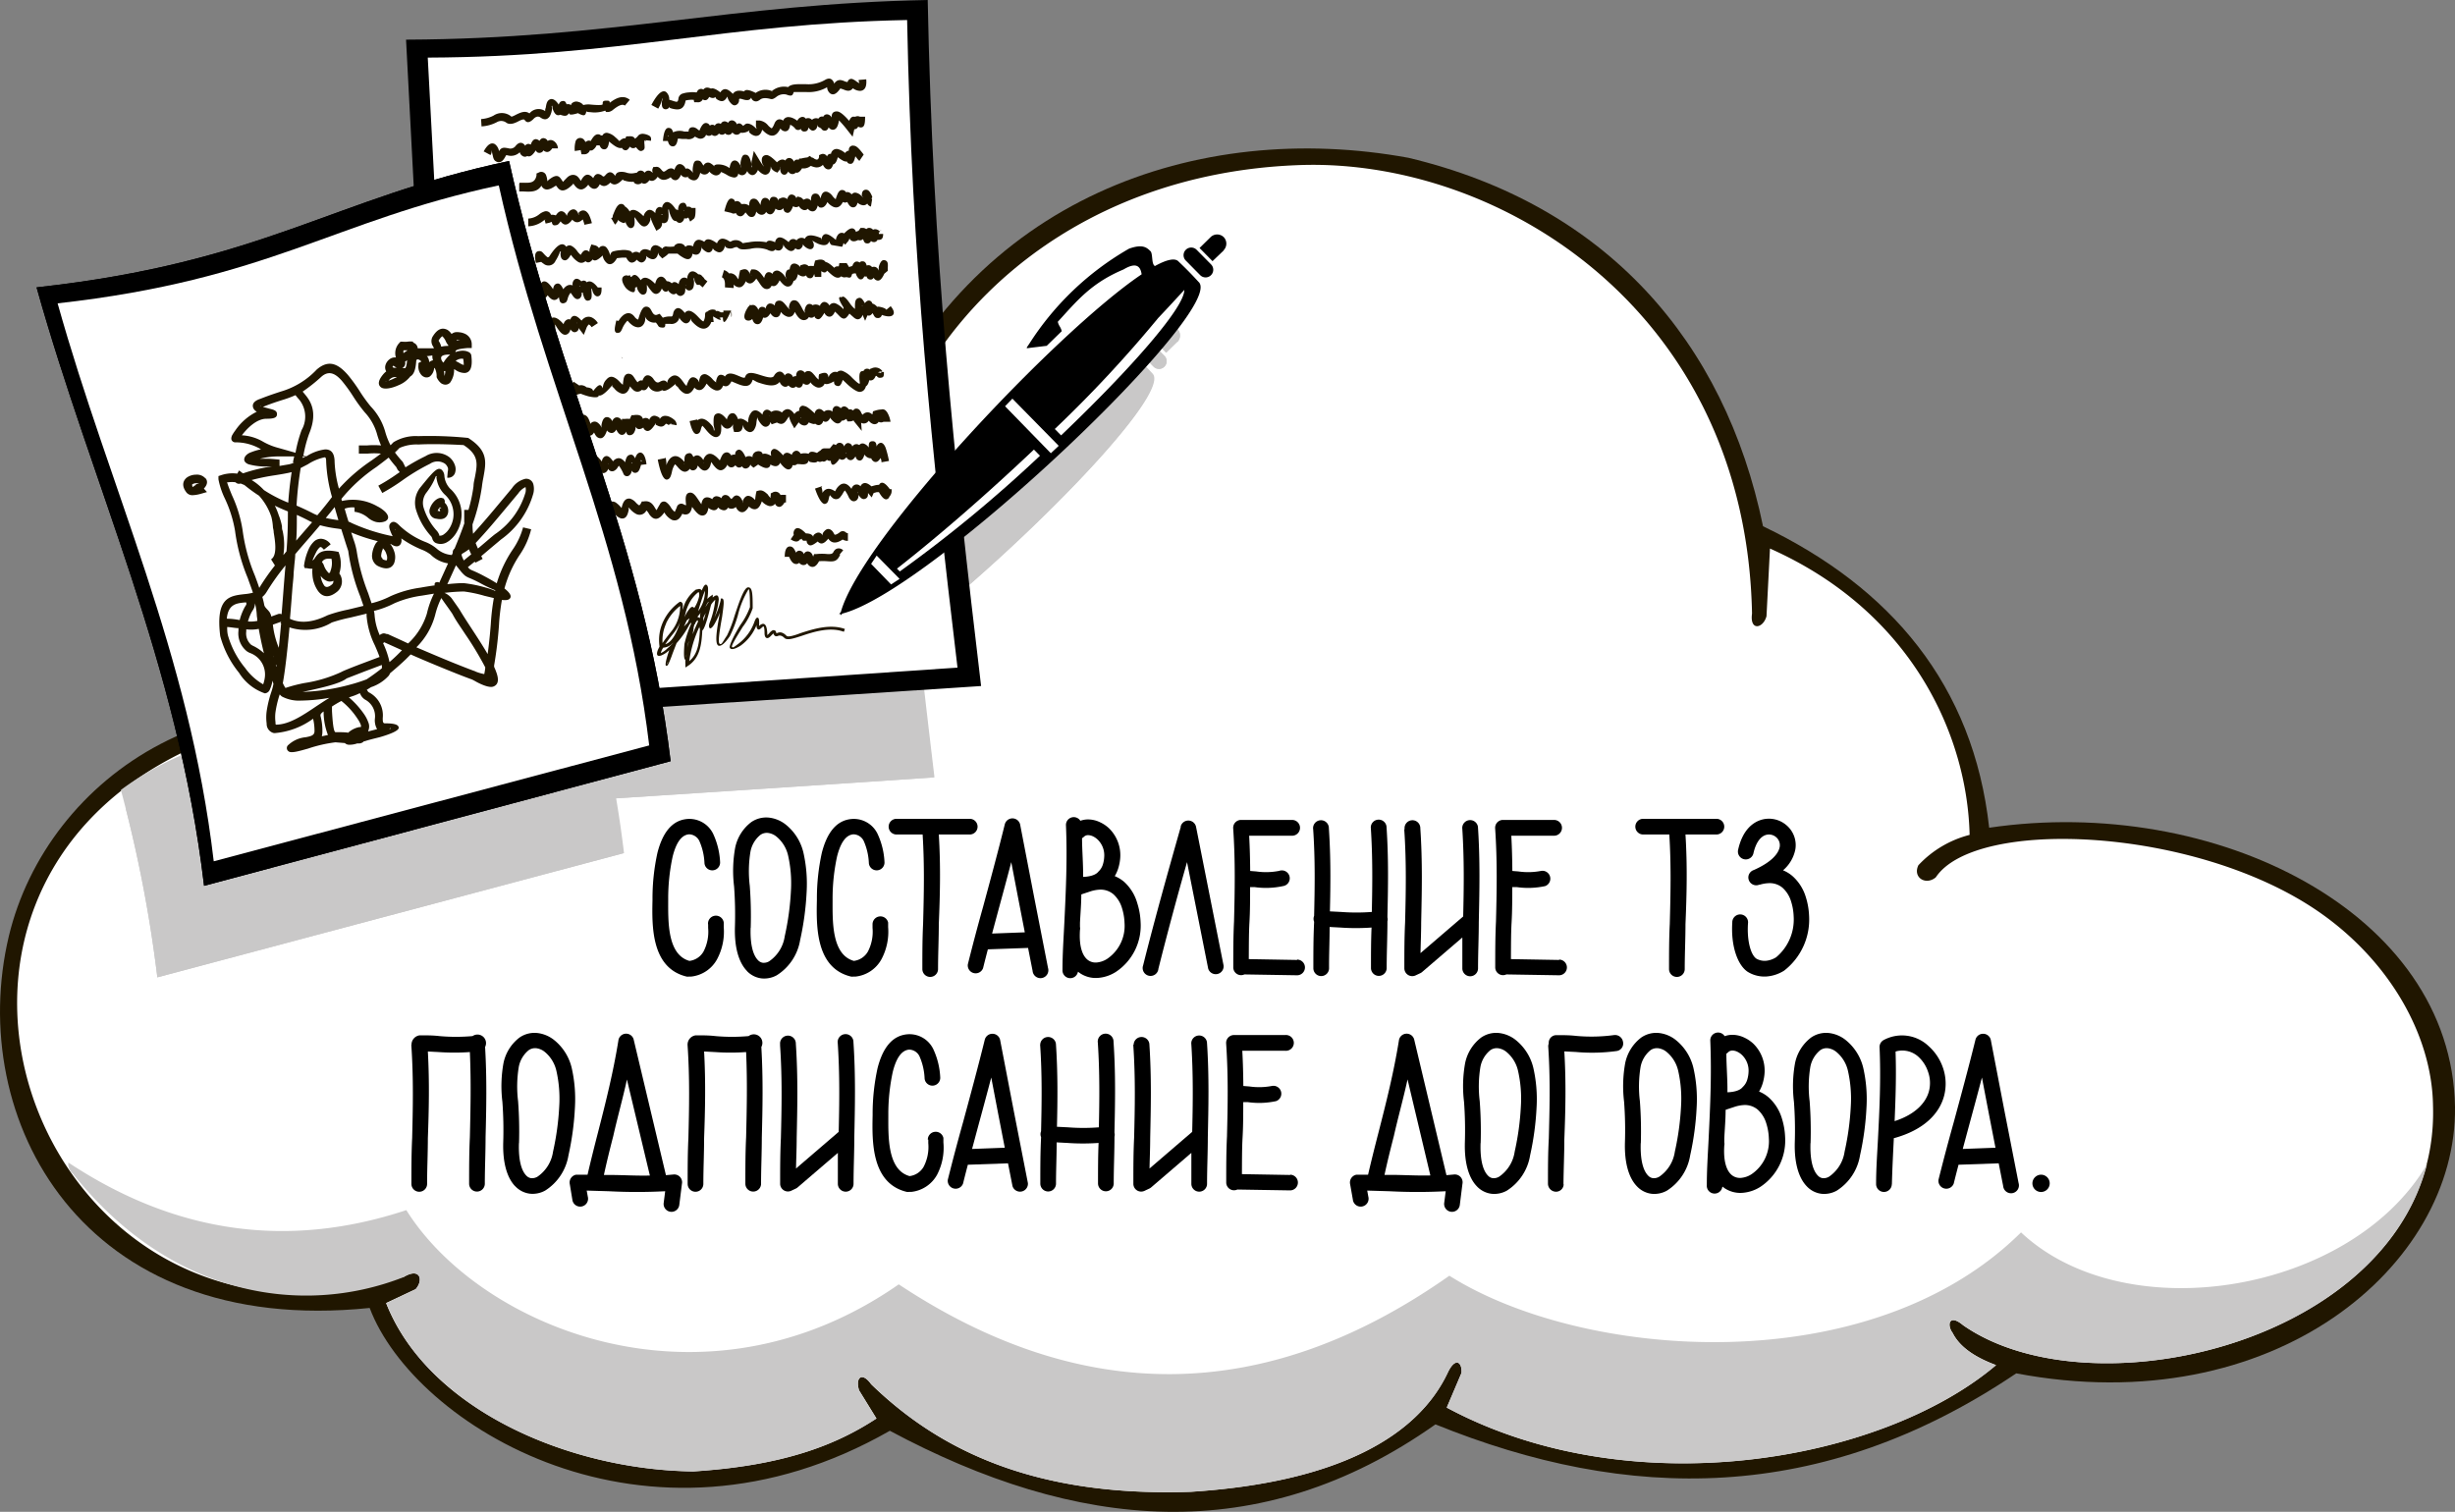 <?xml version="1.0" encoding="UTF-8"?> <svg xmlns="http://www.w3.org/2000/svg" viewBox="0 0 261.19 160.87"><rect x="0" y="0" width="261.19" height="160.87" fill="#808080" stroke="none"/> <defs> <style>.cls-1,.cls-5{fill:#201600;}.cls-1,.cls-2,.cls-3,.cls-4{fill-rule:evenodd;}.cls-2{fill:#fff;}.cls-3{fill:#c9c8c8;}</style> </defs> <title>Ресурс 7</title> <g id="Слой_2" data-name="Слой 2"> <g id="Слой_1-2" data-name="Слой 1"> <path class="cls-1" d="M39.33,139.18C8.63,142.35-3.67,119,.94,99.62,5,82.69,24.17,69,48.33,78.58c8.89-25.35,25-33,44.33-32.54,10.62-25,34.79-33.34,57.18-29.25,21,5,33.67,19.51,37.73,39.21,13.63,6.53,22.38,16.92,24.06,32.08,24-3.53,49.22,9,49.56,29.71.22,16.88-19.26,33.54-46.68,28.35-20.77,14-41.34,13.72-61.79,5.43-18.81,13.3-38.26,11.27-58.05.68-25.9,14.82-50.66-.61-55.34-13.07Z"></path> <path class="cls-2" d="M42.93,135.89c1.77-1.07,2.15.32,1.29,1.29l-3.14,1.48c4.42,11.24,19.32,17.75,32.68,17.91,9.81-.63,15.29-2.89,19.48-5.63l-1.85-3c-.42-1.38.33-2,1.29-.65,7.41,7.19,17.62,12,34,11.45,15.64-1,24.14-5.92,27.33-12.65.81-1.74,1.56-1.16,1.48,0l-1.57,3.69c19.61,10.53,46.26,5.79,58.44-4.52-2.49-.92-3.95-2.08-4.62-3.42-.64-.85-.39-2.09,1.11-.83,14.56,10.15,50.76.8,50-23.36-.1-7.47-4.64-15.45-12.22-20.67-13.07-9-36.43-10-40.68-3.62-1.08.9-2.48,0-1.85-1.29a11.28,11.28,0,0,1,5.45-3.23c-.25-10.61-6.16-23.76-21.24-30.47l-.37,7.2c-.35,1.31-1.8,1.62-1.54-.28-.63-32.16-26.75-48.38-47.95-47.73-25,.8-41.73,17.09-45.24,35.64-.21,1-1.28,1.31-1.64.09.11-1.81,0-3.63.26-5.45C74,47.68,56.68,56.29,50.13,79.85c2.2,2.34,4.2,4.68,4.89,7,.92,1.71-.73,2.12-1.66,1-4.14-11.35-21.14-13.23-31.72-8.79-37.51,15.75-16.89,68.83,21.29,56.8Z"></path> <path class="cls-3" d="M7.27,123.74a1.35,1.35,0,0,0,.49,1.16c10.32,13,24.3,15.27,35.18,11,1.77-1.07,2.15.32,1.29,1.29l-3.14,1.48c4.42,11.24,19.32,17.75,32.68,17.91,9.81-.63,15.29-2.89,19.48-5.63l-1.85-3c-.42-1.38.33-2,1.29-.65,7.41,7.19,17.62,12,34,11.45,15.64-1,24.14-5.92,27.33-12.65.81-1.74,1.56-1.16,1.48,0l-1.57,3.69c19.61,10.53,46.26,5.79,58.44-4.52-2.49-.92-3.95-2.08-4.62-3.42-.64-.85-.39-2.09,1.11-.83,13.23,9.22,44.35,2.34,49.36-17.14-8.07,13.77-32.07,17.71-43.2,7.26-16.14,16-46.65,13.56-60.82,4.61-19.89,14-39.39,13.62-58.58.92-20.87,14.54-44.61,4.56-52.39-7.9-13.08,4.33-25,2.19-35.95-5.06Z"></path> <path class="cls-3" d="M12.86,84.06c8.7-6.43,21.22-8.87,35.46-3.21,8.89-25.35,25-33,44.33-32.54a55.59,55.59,0,0,1,2.67-5.45c.38,5,.83,9.95,1.31,14.88,6.89-7.74,15-15.53,19.86-18.78-.13-.91-.62-1.3-1.92-.52-3.5,1.47-5,3.4-7,5.57.12.49.3.51.42,1l-1.6,1.56-1.58.19c-.68.08-.66.17-.28-.4a30.72,30.72,0,0,1,10.62-10.13c1.46-.52,1.9-.12,2.32.31.22.41.06,1.32.43,1.54,1.26-.69,2.15-.9,2.53-.47.76.72,1.39,1.36,2.09,2.13,2.18,2-12.64,17.31-25,27.15.57,5.21,1.18,10.46,1.82,15.84-11,.74-22.47,1.49-33.87,2.23q.48,2.85.84,5.83L16.74,104a142.25,142.25,0,0,0-3.88-19.94ZM122.35,36.32l1.53,1.55a.81.81,0,0,1,0,1.15h0a.81.81,0,0,1-1.15,0l-1.53-1.55a.81.81,0,0,1,0-1.15h0a.81.81,0,0,1,1.15,0Zm2.9.05-1.18,1.16-1.38-1.4L123.87,35a1,1,0,0,1,1.39,0h0a1,1,0,0,1,0,1.39Z"></path> <path class="cls-3" d="M95.69,47.41a40.57,40.57,0,0,0-2.44,8.11c-.21,1-1.28,1.31-1.64.09.11-1.81,0-3.63.26-5.45C74,49.95,56.68,58.56,50.13,82.12c2.2,2.34,4.2,4.68,4.89,7,.92,1.71-.73,2.12-1.66,1C49.23,78.8,32.22,76.92,21.65,81.36a37.61,37.61,0,0,0-8.26,4.72A139.72,139.72,0,0,1,16.74,104L66.39,90.78q-.36-3-.84-5.83c11.4-.74,22.89-1.49,33.87-2.23-.64-5.38-1.26-10.63-1.82-15.84,12.33-9.84,27.15-25.18,25-27.15-.71-.77-1.33-1.41-2.09-2.13-.37-.43-1.26-.23-2.53.47-.36-.22-.21-1.13-.43-1.54-.42-.43-.86-.83-2.32-.31a30.72,30.72,0,0,0-10.62,10.13c-.38.58-.4.48.28.4l1.58-.19L108,45c-.12-.49-.3-.51-.42-1,1.93-2.17,3.47-4.1,7-5.57,1.3-.78,1.79-.39,1.92.52-4.82,3.25-13,11-19.86,18.78-.34-3.43-.65-6.86-.95-10.32Zm26.66-11.1,1.53,1.55a.81.81,0,0,1,0,1.15h0a.81.81,0,0,1-1.15,0l-1.53-1.55a.81.81,0,0,1,0-1.15h0a.81.81,0,0,1,1.15,0Zm2.9.05-1.18,1.16-1.38-1.4L123.87,35a1,1,0,0,1,1.39,0h0a1,1,0,0,1,0,1.39Z"></path> <path d="M75.33,98.35A.84.84,0,0,1,77,98.17c0,.15,0,.31,0,.48a6.22,6.22,0,0,1-.72,3.44,3.57,3.57,0,0,1-2.76,1.83l-.23,0a.84.84,0,0,1-.23,0h0c-3.79-.9-3.7-5.4-3.64-8.15v-.14a22.6,22.6,0,0,1,.53-4.9c.5-1.94,1.46-3.53,3.34-3.59h.07a2.81,2.81,0,0,1,2.5,1.56,8,8,0,0,1,.75,3,.83.83,0,0,1-1.66.16,6.47,6.47,0,0,0-.55-2.38,1.25,1.25,0,0,0-1.08-.7c-.9.06-1.43,1.08-1.75,2.34a21.13,21.13,0,0,0-.48,4.52v.14c0,2.21-.12,5.8,2.26,6.47h0a2,2,0,0,0,1.5-1,4.57,4.57,0,0,0,.49-2.51c0-.12,0-.25,0-.38Z"></path> <path d="M79.86,98.72c-.06,1.83.27,2.93.78,3.45a.87.87,0,0,0,.52.28,1.14,1.14,0,0,0,.66-.15,3.9,3.9,0,0,0,1.67-2.68,28.51,28.51,0,0,0,.66-4.86,13.37,13.37,0,0,0-.3-3.71A3.65,3.65,0,0,0,82.58,89a1.78,1.78,0,0,0-.89-.37,1.2,1.2,0,0,0-.79.21,3,3,0,0,0-1.06,1.8,12.83,12.83,0,0,0-.07,3.63,42.85,42.85,0,0,1,.1,4.45v0Zm-.4,4.59c-.8-.83-1.34-2.35-1.27-4.69v0a41.09,41.09,0,0,0-.09-4.29,13.75,13.75,0,0,1,.12-4.14,4.56,4.56,0,0,1,1.71-2.71A2.81,2.81,0,0,1,81.78,87a3.5,3.5,0,0,1,1.76.7,5.4,5.4,0,0,1,1.93,3,15,15,0,0,1,.35,4.18,30.17,30.17,0,0,1-.69,5.14,5.48,5.48,0,0,1-2.49,3.76,2.76,2.76,0,0,1-1.63.33,2.57,2.57,0,0,1-1.56-.8Z"></path> <path d="M92.83,98.35a.84.84,0,0,1,1.66-.18c0,.15,0,.31,0,.48a6.22,6.22,0,0,1-.72,3.44,3.57,3.57,0,0,1-2.76,1.83l-.23,0a.84.84,0,0,1-.23,0h0c-3.79-.9-3.7-5.4-3.64-8.15v-.14a22.61,22.61,0,0,1,.53-4.9c.5-1.94,1.46-3.53,3.34-3.59h.07a2.81,2.81,0,0,1,2.5,1.56,8,8,0,0,1,.75,3,.83.83,0,0,1-1.66.16,6.48,6.48,0,0,0-.55-2.38,1.25,1.25,0,0,0-1.08-.7c-.9.06-1.43,1.08-1.75,2.34a21.12,21.12,0,0,0-.48,4.52v.14c0,2.21-.12,5.8,2.26,6.47h0a2,2,0,0,0,1.5-1,4.57,4.57,0,0,0,.49-2.51c0-.12,0-.25,0-.38Z"></path> <path d="M95.38,88.8a.83.83,0,1,1,0-1.67h7.79a.83.83,0,1,1,0,1.67H99.88c.21,3.36.13,6.45,0,9.54,0,1.59-.08,3.17-.08,4.78a.83.83,0,1,1-1.67,0c0-1.64,0-3.23.08-4.82.08-3.07.16-6.14-.05-9.5Z"></path> <path d="M105.55,99.34l3.48-.13-.69-3.55h0l-.75-3.92c-.47,1.79-.94,3.53-1.39,5.18l-.65,2.42Zm3.81,1.53-4.26.15c-.18.69-.35,1.35-.51,2a.84.84,0,0,1-1.62-.41c.46-1.84,1-3.9,1.62-6.11.75-2.77,1.57-5.78,2.31-8.78a.84.84,0,0,1,1.63,0L110,95.34l1.5,7.66a.84.84,0,1,1-1.64.32l-.48-2.44Z"></path> <path d="M114.68,103.43a.83.83,0,0,1-1.64-.23c0-1.75.12-3.41.2-5.08.16-3.33.32-6.65.17-10.28a.83.83,0,0,1,1.53-.5,2.39,2.39,0,0,1,.95-.14,2.94,2.94,0,0,1,1.11.28,3.59,3.59,0,0,1,1,.67,4,4,0,0,1,1.19,3,4.88,4.88,0,0,1-.21,1.22,3.85,3.85,0,0,1-.38.86,3.66,3.66,0,0,1,1,.61A4.86,4.86,0,0,1,121,96.12a7.6,7.6,0,0,1,.35,2,5.91,5.91,0,0,1-2.66,5.32,4.1,4.1,0,0,1-1.89.62,3,3,0,0,1-1.91-.51l-.2-.15Zm.36-8.24c0,1-.09,2-.14,3l0,.44a.84.84,0,0,1,0,.33c-.12,1.79.28,2.81.89,3.23a1.38,1.38,0,0,0,.88.23,2.44,2.44,0,0,0,1.11-.38,4.24,4.24,0,0,0,1.86-3.83,5.92,5.92,0,0,0-.27-1.58,3.21,3.21,0,0,0-.91-1.47,2.11,2.11,0,0,0-1.5-.49,3.91,3.91,0,0,0-1,.2h0l-.88.29Zm.08-6c0,1.25.14,2.92.11,4.12,0,0,1.2,0,1.62-.55a1.73,1.73,0,0,0,.5-.82,3.21,3.21,0,0,0,.13-.8,2.31,2.31,0,0,0-.68-1.78,1.91,1.91,0,0,0-.51-.36,1.28,1.28,0,0,0-.48-.13.64.64,0,0,0-.5.18.83.83,0,0,1-.19.14Z"></path> <path d="M123.24,103.13a.84.84,0,1,1-1.62-.41c1.3-5.19,2.83-10.6,4-14.72l0-.08a.84.84,0,0,1,1.63.07l2.93,14.76a.84.84,0,0,1-1.64.32l-2.25-11.33c-1,3.49-2.08,7.5-3.06,11.4Z"></path> <path d="M138,102.11a.83.83,0,0,1,0,1.67l-5.53-.09-.08,0a.83.83,0,0,1-1.18-.78c0-1.66,0-3.27.08-4.87.08-3.19.15-6.39-.09-9.9a.84.84,0,0,1,.78-.89h5.49a.84.84,0,1,1,0,1.68H132.9c.07,1.28.1,2.53.11,3.75l.64.05a7.25,7.25,0,0,0,2.44-.06.84.84,0,1,1,.41,1.62,8.54,8.54,0,0,1-3,.11l-.5,0c0,1.26,0,2.5-.07,3.74s-.06,2.6-.07,3.92l5.14.09Z"></path> <path d="M139.71,88.25a.84.84,0,1,1,1.67-.11c.21,3.11.18,6,.11,8.84l1.18.06a21.4,21.4,0,0,0,3.28,0c.06-2.89.1-5.8-.11-9a.84.84,0,0,1,1.67-.11c.23,3.38.17,6.48.1,9.57a.8.8,0,0,1,0,.12.83.83,0,0,1,0,.42v.06c0,1.63-.08,3.26-.08,4.91a.83.83,0,0,1-1.67,0c0-1.47,0-2.89.06-4.31a23.62,23.62,0,0,1-3.33,0l-1.13-.06c0,1.46-.07,2.92-.06,4.39a.83.83,0,0,1-1.67,0c0-1.67,0-3.28.08-4.89v-.06a.83.83,0,0,1,0-.62c.07-3,.12-6-.1-9.22Z"></path> <path d="M149.44,88.25a.84.84,0,1,1,1.67-.11c.24,3.56.16,6.8.09,10.05,0,1.07-.05,2.15-.07,3.23l4.54-3.9c.07-3,.12-6.09-.1-9.43a.84.84,0,0,1,1.67-.11c.24,3.59.16,6.88.09,10.16,0,1.63-.08,3.26-.08,4.91a.83.83,0,0,1-1.67,0c0-1.11,0-2.2,0-3.29l-4.3,3.69a.86.86,0,0,1-.2.12l-.49.23a.84.84,0,0,1-1.18-.76c0-1.67,0-3.28.08-4.89.08-3.19.15-6.39-.09-9.9Z"></path> <path d="M165.87,102.11a.83.83,0,0,1,0,1.67l-5.53-.09-.08,0a.83.83,0,0,1-1.18-.78c0-1.66,0-3.27.08-4.87.08-3.19.15-6.39-.09-9.9a.84.84,0,0,1,.78-.89h5.49a.84.84,0,0,1,0,1.68h-4.55c.07,1.28.1,2.53.11,3.75l.64.05a7.25,7.25,0,0,0,2.44-.06.84.84,0,0,1,.41,1.62,8.54,8.54,0,0,1-3,.11l-.5,0c0,1.26,0,2.5-.07,3.74s-.06,2.6-.07,3.92l5.14.09Z"></path> <path d="M174.82,88.8a.83.83,0,0,1,0-1.67h7.79a.83.83,0,0,1,0,1.67h-3.29c.21,3.36.13,6.45,0,9.54,0,1.59-.08,3.17-.08,4.78a.83.83,0,1,1-1.67,0c0-1.64,0-3.23.08-4.82.08-3.07.16-6.14-.05-9.5Z"></path> <path d="M186.55,90.8a.83.83,0,0,1-1.63-.37c.44-2,1.48-2.93,2.56-3.22a2.85,2.85,0,0,1,2.59.61,2.76,2.76,0,0,1,.94,2.56,3.92,3.92,0,0,1-1.31,2.23,3.66,3.66,0,0,1,1,.61,4.86,4.86,0,0,1,1.42,2.23,7.6,7.6,0,0,1,.35,2,6.87,6.87,0,0,1-2.66,5.84,4.1,4.1,0,0,1-1.89.62,3.4,3.4,0,0,1-2-.51c-1.07-.73-1.78-2.76-1.62-5.23a.84.84,0,1,1,1.67.1c-.12,1.79.28,3.32.89,3.74a1.79,1.79,0,0,0,1,.23,2.44,2.44,0,0,0,1.11-.38,5.23,5.23,0,0,0,1.86-4.34,5.92,5.92,0,0,0-.27-1.58,3.21,3.21,0,0,0-.91-1.47,2.11,2.11,0,0,0-1.5-.49,3.77,3.77,0,0,0-.92.16l-.06,0a.84.84,0,0,1-1.16-.83h0a.84.84,0,0,1,.58-.73l0,0c1.87-.83,2.64-1.74,2.76-2.49a1.12,1.12,0,0,0-.38-1,1.17,1.17,0,0,0-1.07-.25c-.54.15-1.08.73-1.36,2Z"></path> <path d="M43.78,111.17a1,1,0,0,1,.87-1c.74,0,1.41,0,2.09.08a20,20,0,0,0,3.54,0,.91.91,0,0,1,1.33,1.16c.2,3.39.13,6.52.05,9.64,0,1.63-.08,3.26-.08,4.91a.83.83,0,0,1-1.67,0c0-1.69,0-3.32.08-4.95.07-2.94.14-5.87,0-9.06a23.62,23.62,0,0,1-3.32,0l-1.15-.06c.18,3.24.11,6.24,0,9.24,0,1.61-.08,3.22-.08,4.85a.83.83,0,0,1-1.67,0c0-1.67,0-3.28.08-4.89.08-3.19.15-6.39-.09-9.9Z"></path> <path d="M55.21,121.64c-.06,1.83.27,2.93.78,3.45a.87.87,0,0,0,.52.28,1.14,1.14,0,0,0,.66-.15,3.9,3.9,0,0,0,1.67-2.68,28.51,28.51,0,0,0,.66-4.86,13.37,13.37,0,0,0-.3-3.71,3.65,3.65,0,0,0-1.27-2.06,1.79,1.79,0,0,0-.89-.37,1.2,1.2,0,0,0-.79.21,3,3,0,0,0-1.06,1.8,12.83,12.83,0,0,0-.07,3.63,42.85,42.85,0,0,1,.1,4.45v0Zm-.4,4.59c-.8-.83-1.34-2.35-1.27-4.69v0a41.1,41.1,0,0,0-.09-4.29,13.75,13.75,0,0,1,.12-4.14,4.56,4.56,0,0,1,1.71-2.71,2.8,2.8,0,0,1,1.85-.48,3.49,3.49,0,0,1,1.76.7,5.4,5.4,0,0,1,1.93,3,15,15,0,0,1,.35,4.18,30.18,30.18,0,0,1-.69,5.14A5.48,5.48,0,0,1,58,126.69a2.76,2.76,0,0,1-1.63.33,2.57,2.57,0,0,1-1.56-.8Z"></path> <path d="M62.51,125c.37-1.59.74-3.06,1.12-4.53.81-3.16,1.61-6.33,2.16-9.74a.83.83,0,0,1,1.64-.06h0l3.42,14.38.8-.07a.83.83,0,0,1,.9,1l-.28,2.24a.83.83,0,0,1-1.66-.21l.16-1.25a58.1,58.1,0,0,1-6,0l-2.35-.07.12.66a.84.84,0,1,1-1.65.29L60.62,126a.84.84,0,0,1,.68-1h1.21Zm6.64.13L66.7,114.87c-.45,2.07-1,4-1.45,6-.36,1.4-.71,2.8-1,4.16l.63,0c1.42,0,2.83.1,4.3.06Z"></path> <path d="M73.15,111.17a1,1,0,0,1,.87-1c.74,0,1.41,0,2.09.08a20,20,0,0,0,3.54,0A.91.91,0,0,1,81,111.41c.2,3.39.13,6.52.05,9.64,0,1.63-.08,3.26-.08,4.91a.83.83,0,0,1-1.67,0c0-1.69,0-3.32.08-4.95.07-2.94.14-5.87,0-9.06a23.62,23.62,0,0,1-3.32,0l-1.15-.06c.18,3.24.11,6.24,0,9.24,0,1.61-.08,3.22-.08,4.85a.83.83,0,0,1-1.67,0c0-1.67,0-3.28.08-4.89.08-3.19.15-6.39-.09-9.9Z"></path> <path d="M83,111.17a.84.84,0,1,1,1.67-.11c.24,3.56.16,6.8.09,10.05,0,1.07-.05,2.15-.07,3.23l4.54-3.9c.07-3,.12-6.09-.1-9.43a.84.84,0,1,1,1.67-.11c.24,3.59.16,6.88.09,10.16,0,1.63-.08,3.26-.08,4.91a.83.83,0,0,1-1.67,0c0-1.12,0-2.2,0-3.29l-4.3,3.69a.85.85,0,0,1-.2.12l-.49.23A.83.83,0,0,1,83,126c0-1.67,0-3.28.08-4.89.08-3.19.15-6.39-.09-9.9Z"></path> <path d="M98.71,121.27a.84.84,0,0,1,1.66-.18c0,.15,0,.31,0,.48A6.22,6.22,0,0,1,99.7,125a3.56,3.56,0,0,1-2.76,1.83l-.23,0a.84.84,0,0,1-.23,0h0c-3.79-.9-3.7-5.4-3.64-8.15v-.14a22.61,22.61,0,0,1,.53-4.9c.5-1.94,1.46-3.53,3.34-3.59h.07a2.81,2.81,0,0,1,2.5,1.56,7.94,7.94,0,0,1,.75,3,.83.83,0,1,1-1.66.16,6.48,6.48,0,0,0-.55-2.38,1.25,1.25,0,0,0-1.08-.7c-.9.06-1.43,1.08-1.75,2.34a21.12,21.12,0,0,0-.48,4.52v.14c0,2.21-.12,5.8,2.26,6.46h0a2,2,0,0,0,1.5-1,4.57,4.57,0,0,0,.49-2.51c0-.12,0-.25,0-.38Z"></path> <path d="M103.42,122.26l3.48-.13-.69-3.55h0l-.75-3.92c-.47,1.79-.94,3.53-1.39,5.18l-.65,2.42Zm3.81,1.53-4.26.15c-.18.69-.35,1.35-.51,2a.84.84,0,0,1-1.62-.41c.46-1.84,1-3.9,1.62-6.11.75-2.77,1.57-5.78,2.31-8.78a.84.84,0,0,1,1.63,0l1.46,7.59,1.5,7.66a.84.84,0,0,1-1.64.32l-.48-2.44Z"></path> <path d="M110.67,111.17a.84.84,0,0,1,1.67-.11c.21,3.11.18,6,.11,8.84l1.18.06a21.39,21.39,0,0,0,3.28,0c.06-2.89.1-5.8-.11-9a.84.84,0,1,1,1.67-.11c.23,3.38.17,6.48.1,9.57a.84.84,0,0,1,0,.12.83.83,0,0,1,0,.42v.06c0,1.63-.08,3.26-.08,4.91a.83.83,0,0,1-1.67,0c0-1.47,0-2.89.06-4.31a23.53,23.53,0,0,1-3.33,0l-1.13-.06c0,1.46-.07,2.92-.07,4.39a.83.83,0,0,1-1.67,0c0-1.67,0-3.28.08-4.89V121a.84.84,0,0,1,0-.62c.07-3,.12-6-.1-9.22Z"></path> <path d="M137.25,125a.83.83,0,1,1,0,1.67l-5.53-.09-.08,0a.83.83,0,0,1-1.18-.78c0-1.66,0-3.27.08-4.87.08-3.19.15-6.39-.09-9.9a.84.84,0,0,1,.78-.89h5.49a.84.84,0,1,1,0,1.67h-4.55c.07,1.28.1,2.53.11,3.75l.64.05a7.25,7.25,0,0,0,2.44-.06.84.84,0,0,1,.41,1.62,8.54,8.54,0,0,1-3,.11l-.5,0c0,1.26,0,2.5-.07,3.74s-.06,2.6-.07,3.92l5.14.09Z"></path> <path d="M120.61,111.17a.84.84,0,0,1,1.67-.11c.24,3.56.16,6.8.09,10.05,0,1.07-.05,2.15-.07,3.23l4.54-3.9c.07-3,.12-6.09-.1-9.43a.84.84,0,0,1,1.67-.11c.24,3.59.16,6.88.09,10.16,0,1.63-.08,3.26-.08,4.91a.83.83,0,0,1-1.67,0c0-1.12,0-2.2,0-3.29l-4.3,3.69a.85.85,0,0,1-.2.12l-.49.23a.83.83,0,0,1-1.18-.76c0-1.67,0-3.28.08-4.89.08-3.19.15-6.39-.09-9.9Z"></path> <path d="M145.55,125c.37-1.59.74-3.06,1.12-4.53.81-3.16,1.61-6.33,2.16-9.74a.83.83,0,0,1,1.64-.06h0l3.42,14.38.8-.07a.83.83,0,0,1,.9,1l-.28,2.24a.83.83,0,0,1-1.66-.21l.16-1.25a58.1,58.1,0,0,1-6,0l-2.35-.07.12.66a.84.84,0,1,1-1.65.29l-.29-1.64a.84.84,0,0,1,.68-1h1.21Zm6.64.13-2.44-10.27c-.45,2.07-1,4-1.45,6-.36,1.4-.71,2.8-1,4.16l.63,0c1.42,0,2.83.1,4.3.06Z"></path> <path d="M157.52,121.64c-.06,1.83.27,2.93.78,3.45a.86.86,0,0,0,.52.28,1.14,1.14,0,0,0,.66-.15,3.9,3.9,0,0,0,1.67-2.68,28.54,28.54,0,0,0,.66-4.86,13.37,13.37,0,0,0-.3-3.71,3.65,3.65,0,0,0-1.27-2.06,1.79,1.79,0,0,0-.89-.37,1.2,1.2,0,0,0-.79.21,3,3,0,0,0-1.06,1.8,12.83,12.83,0,0,0-.07,3.63,42.85,42.85,0,0,1,.1,4.45v0Zm-.4,4.59c-.8-.83-1.34-2.35-1.27-4.69v0a41.11,41.11,0,0,0-.09-4.29,13.74,13.74,0,0,1,.12-4.14,4.56,4.56,0,0,1,1.71-2.71,2.8,2.8,0,0,1,1.85-.48,3.49,3.49,0,0,1,1.76.7,5.4,5.4,0,0,1,1.93,3,15,15,0,0,1,.35,4.18,30.18,30.18,0,0,1-.69,5.14,5.48,5.48,0,0,1-2.48,3.76,2.76,2.76,0,0,1-1.63.33,2.57,2.57,0,0,1-1.56-.8Z"></path> <path d="M166.36,126a.81.81,0,0,1-.83.81.86.86,0,0,1-.84-.85c0-1.66,0-3.24.09-4.81.08-3.15.17-6.31-.06-9.75a.82.82,0,0,1,.05-.35s0,0,0-.07a.81.81,0,0,1,.81-.83c.74,0,1.41,0,2.09.08a18,18,0,0,0,4-.08.86.86,0,0,1,1,.69.81.81,0,0,1-.67,1,19.24,19.24,0,0,1-4.36.1l-1.21-.06c.2,3.32.12,6.36,0,9.4,0,1.59-.08,3.19-.09,4.77Z"></path> <path d="M174.56,121.64c-.06,1.83.27,2.93.78,3.45a.87.87,0,0,0,.52.28,1.14,1.14,0,0,0,.66-.15,3.9,3.9,0,0,0,1.67-2.68,28.57,28.57,0,0,0,.66-4.86,13.36,13.36,0,0,0-.3-3.71,3.65,3.65,0,0,0-1.27-2.06,1.79,1.79,0,0,0-.89-.37,1.2,1.2,0,0,0-.79.21,3,3,0,0,0-1.06,1.8,12.82,12.82,0,0,0-.07,3.63,42.84,42.84,0,0,1,.1,4.45v0Zm-.41,4.59c-.8-.83-1.34-2.35-1.27-4.69v0a41,41,0,0,0-.09-4.29,13.76,13.76,0,0,1,.12-4.14,4.56,4.56,0,0,1,1.71-2.71,2.8,2.8,0,0,1,1.85-.48,3.49,3.49,0,0,1,1.76.7,5.4,5.4,0,0,1,1.93,3,15,15,0,0,1,.35,4.18,30.21,30.21,0,0,1-.69,5.14,5.48,5.48,0,0,1-2.48,3.76,2.76,2.76,0,0,1-1.63.33,2.57,2.57,0,0,1-1.56-.8Z"></path> <path d="M183.23,126.35a.83.83,0,0,1-1.64-.23c0-1.75.12-3.41.2-5.08.16-3.33.32-6.65.17-10.28a.83.83,0,0,1,1.53-.5,2.39,2.39,0,0,1,.95-.14,2.94,2.94,0,0,1,1.11.28,3.59,3.59,0,0,1,1,.67,4,4,0,0,1,1.19,3,4.89,4.89,0,0,1-.21,1.22,3.86,3.86,0,0,1-.38.86,3.66,3.66,0,0,1,1,.61,4.86,4.86,0,0,1,1.42,2.23,7.6,7.6,0,0,1,.35,2,5.91,5.91,0,0,1-2.66,5.32,4.11,4.11,0,0,1-1.89.62,3,3,0,0,1-1.91-.51l-.2-.15Zm.36-8.24c0,1-.09,2-.14,3l0,.44a.84.84,0,0,1,0,.33c-.12,1.79.28,2.81.89,3.23a1.39,1.39,0,0,0,.88.23,2.44,2.44,0,0,0,1.11-.38,4.24,4.24,0,0,0,1.86-3.83,5.92,5.92,0,0,0-.27-1.58,3.21,3.21,0,0,0-.91-1.47,2.11,2.11,0,0,0-1.5-.49,3.91,3.91,0,0,0-1,.2h0l-.88.29Zm.08-6c0,1.25.14,2.92.11,4.12,0,0,1.2,0,1.62-.55a1.73,1.73,0,0,0,.5-.82,3.22,3.22,0,0,0,.13-.8,2.31,2.31,0,0,0-.68-1.78,1.91,1.91,0,0,0-.51-.36,1.27,1.27,0,0,0-.48-.13.64.64,0,0,0-.5.18.81.81,0,0,1-.19.15Z"></path> <path d="M192.62,121.64c-.06,1.83.27,2.93.78,3.45a.86.86,0,0,0,.52.28,1.14,1.14,0,0,0,.66-.15,3.9,3.9,0,0,0,1.67-2.68,28.51,28.51,0,0,0,.66-4.86,13.37,13.37,0,0,0-.3-3.71,3.65,3.65,0,0,0-1.27-2.06,1.79,1.79,0,0,0-.89-.37,1.2,1.2,0,0,0-.79.21,3,3,0,0,0-1.06,1.8,12.83,12.83,0,0,0-.07,3.63,42.83,42.83,0,0,1,.1,4.45v0Zm-.4,4.59c-.8-.83-1.34-2.35-1.27-4.69v0a41.1,41.1,0,0,0-.09-4.29,13.75,13.75,0,0,1,.12-4.14,4.56,4.56,0,0,1,1.71-2.71,2.8,2.8,0,0,1,1.85-.48,3.49,3.49,0,0,1,1.76.7,5.4,5.4,0,0,1,1.93,3,15,15,0,0,1,.35,4.18,30.18,30.18,0,0,1-.69,5.14,5.48,5.48,0,0,1-2.48,3.76,2.76,2.76,0,0,1-1.63.33,2.57,2.57,0,0,1-1.56-.8Z"></path> <path d="M201.27,126a.83.83,0,0,1-1.67,0c0-1.66.12-3.24.2-4.81.16-3.14.32-6.28.17-9.71a.84.84,0,0,1,.44-.81,4.1,4.1,0,0,1,4.78.65,5.44,5.44,0,0,1,1.53,2.32,5.17,5.17,0,0,1,.13,2.91c-.47,1.87-2.07,3.67-5.37,4.57v.15c-.08,1.6-.16,3.19-.2,4.77Zm.4-14.09c.09,2.59,0,5-.1,7.39,2.26-.73,3.35-2,3.66-3.21a3.51,3.51,0,0,0-.09-2,3.75,3.75,0,0,0-1-1.6,2.53,2.53,0,0,0-2.42-.61Z"></path> <path d="M208.82,122.26l3.48-.13-.69-3.55h0l-.75-3.92c-.47,1.79-.94,3.53-1.39,5.18l-.65,2.42Zm3.81,1.53-4.26.15c-.18.69-.35,1.35-.51,2a.84.84,0,0,1-1.62-.41c.46-1.84,1-3.9,1.62-6.11.75-2.77,1.57-5.78,2.31-8.78a.84.84,0,0,1,1.63,0l1.46,7.59,1.5,7.66a.84.84,0,1,1-1.64.32l-.48-2.44Z"></path> <path class="cls-4" d="M217.17,125a.92.92,0,1,1-.94.92.93.93,0,0,1,.94-.92Z"></path> <path class="cls-4" d="M47,76.77,43.2,4.22C65.14,4.13,77.92.39,98.7,0c.52,26.92,2.77,48.65,5.68,73C85.75,74.24,65.67,75.5,47,76.77Z"></path> <path class="cls-2" d="M49.14,74.63,45.51,6.13c20.72-.09,31.41-3.62,51-4,.49,25.42,2.61,45.94,5.36,68.91L49.14,74.63Z"></path> <path class="cls-5" d="M51.17,12.67a3.34,3.34,0,0,0,1.34-.37,1.56,1.56,0,0,1,1.91.12,2.57,2.57,0,0,0,.45-.2c.49-.24,1-.49,1.46-.15A1.24,1.24,0,0,1,58,11.82c0-.1,0-.22.06-.34.06-.37.11-.71.38-.87s.61-.07,1,.52c.08-.2.18-.36.42-.38s.32.08.42.35a.55.55,0,0,1,.49.1.36.36,0,0,1,0-.12.67.67,0,0,1,.78-.23.89.89,0,0,1,.51.33,2.09,2.09,0,0,1,.81-.05c1.23.11,1.25,0,1.25-.06,0-.23,0-.36.4-.36s.3.07.36.22c.52-.39,1.36-.94,2.12-.31l-.52.62c-.32-.27-.89.16-1.22.41a1,1,0,0,1-.55.27h-.23l-.09-.15a3.29,3.29,0,0,1-1.61.16c-.4,0-.38-.1-.39-.09-.1.38-.14.57-.73.29l-.17-.09a3.59,3.59,0,0,1-.63.15l-.21,0-.14-.14c-.1.21-.27.34-.68.23l-.23-.07c-.23.11-.45.05-.63-.25-.28-.47-.16-.75-.24-.7s0,.13,0,.31a2,2,0,0,1-.25.82c-.23.32-.54.43-1,.1-.29-.2-.58,0-.76.21l-.17.14c-.28.2-.51.24-.73-.07-.1-.14-.4,0-.69.15s-.84.41-1.24.15A.91.91,0,0,0,52.86,13a4,4,0,0,1-1.63.45l-.05-.81ZM83.49,59.22c0-.81.26-1.09.58-1.07s.46.32.62.66a.4.4,0,0,1,.48-.19.53.53,0,0,1,.36.35.43.43,0,0,1,.6-.25c.23.09.31.31.4.55a.28.28,0,0,1,0-.1l.09-.21.22,0a5.67,5.67,0,0,1,1.22,0c.32,0,.5,0,.61-.22a.74.74,0,0,1,.11-.17.56.56,0,0,1,.37-.21h0a.63.63,0,0,1,.34.05.9.9,0,0,1,.22.14l-.39.47,0,0,.07,0c-.34.77-.71.75-1.4.7a5.4,5.4,0,0,0-.85,0c-.31.59-.63.69-.93.55a.72.72,0,0,1-.33-.34.49.49,0,0,1-.59.16.59.59,0,0,1-.26-.2.46.46,0,0,1-.45.11c-.3-.07-.47-.41-.63-.75l-.51,0ZM84,59c-.07,0,0,0,0,0s0,0,0,0Zm1.57.34a0,0,0,0,0,0,0c.05,0,0,0,0,0Zm1,.12c0,.05,0,.09,0,.1s0,0,0-.1Zm2.71-.32h0v0l0,0Zm-4.82-2.23s0,.07,0,0v0Zm.66.48c-.18.27-.48.35-1,0l.33-.48a0,0,0,0,1,0,0,.63.63,0,0,1,.14-.6c.22-.21.55-.16,1.15.45.49,0,.69.16.78.36a.3.3,0,0,1,.1-.24c.4-.33.65-.22.85,0a.89.89,0,0,1,.1.16.35.35,0,0,1,0-.35c.33-.46.59-.48.87-.28a.88.88,0,0,1,.25.31l.08.13c0,.07.16.1.54-.18a.49.49,0,0,1,.7,0,.34.34,0,0,0,.2.07v.81a1,1,0,0,1-.56-.14c-.85.57-1.27.28-1.53-.09h0c-.46.58-.76.59-1,.41a.59.59,0,0,1-.12-.11c-.62.48-.85.51-1.07.25a.48.48,0,0,1-.11-.33l-.18,0-.19,0-.13-.14-.07-.1,0,.08Zm0-.53c-.06.06,0,0,0,0l0,0Zm2.44.19h0s0,0,0,0Zm0,0s-.05,0,0,0h0Zm-1.85-1.68s0,0,0,0,0-.06,0,0Zm1.69-3.52a1.77,1.77,0,0,1,.1.6.91.91,0,0,1,.12-.17c.27-.3.65-.4,1.22,0l.08-.13a1.49,1.49,0,0,1,.53-.6c.34-.18.71-.12,1.14.47a.67.67,0,0,1,.29-.4.53.53,0,0,1,.67.13.57.57,0,0,1,.16-.23c.23-.19.54-.18,1,.23l.36-.1a2.27,2.27,0,0,1,.46-.06.36.36,0,0,1,.14-.17c.23-.15.54,0,1,.63l0,0h.18a1.15,1.15,0,0,1,0,.35.91.91,0,0,1-.23.45.36.36,0,0,1-.19.24h0c-.22.13-.51,0-.92-.72l-.23,0-.33.09-.21.47-.39-.47c0,.25,0,.46-.24.59s-.5.06-.76-.39c0,.28-.09.52-.31.63s-.51.06-.74-.38a3.55,3.55,0,0,0-.41-.72,1.2,1.2,0,0,0-.21.3,2.29,2.29,0,0,1-.24.35.58.58,0,0,1-.93.08c-.18-.16-.2-.24-.21-.23a1.14,1.14,0,0,0-.12.36c-.06.26-.11.47-.36.56s-.64-.24-1.11-1.62l.77-.26Zm0,1.12h0c.1,0,0,0,0,0Zm3.84-.6s0,0,0,.09.06-.12,0-.09Zm.95-.18s0,0,0,.08,0-.11,0-.08Zm1.85,0v0h0s0-.06,0,0ZM63.1,53.78a1.4,1.4,0,0,1,1.07.79s0,.05,0,.07,0-.25.37-.87a.67.67,0,0,1,1.06-.23,2.57,2.57,0,0,1,.47.45l.06.07c.18-.84.5-1.05.9-1a1.35,1.35,0,0,1,.63.43,1.79,1.79,0,0,0,.33.28s.1,0,.21-.24l.09-.17.19,0c.68-.13,1,.32,1.22.71a1.43,1.43,0,0,0,.16.22s.06-.15.36-.65a.45.45,0,0,1,.7-.17,1.76,1.76,0,0,1,.44.5,1.72,1.72,0,0,0,.43.5L72,54a.49.49,0,0,1,.74-.33h0l.17.08.09,0a4.75,4.75,0,0,1-.05-.64c0-.5.2-.7.52-.69s.57.37.84.78l.31.46c.09-.62.38-.78.73-.73a1,1,0,0,1,.43.19.48.48,0,0,1,.57-.3.9.9,0,0,1,.41.2.41.41,0,0,1,.42-.35.59.59,0,0,1,.47.27,1.34,1.34,0,0,0,.16.16s0,0,.12-.1c.25-.34.5-.34.75-.16h0a1.12,1.12,0,0,1,.31.47c0,.1.06.2.08.21s-.11-.13,0-.33c.25-.48.54-.5.86-.33a1.38,1.38,0,0,1,.3.23l.11.11a6.49,6.49,0,0,1,.09-.69l.06-.25.25-.06c.38-.09.66.16.95.42A1.45,1.45,0,0,0,82,53s-.05-.09,0-.31l0-.19.18-.08a.58.58,0,0,1,.85.24l.14,0a1.94,1.94,0,0,1,.34,0h.11v.81h-.15c-.28.46-.52.54-.77.41a.47.47,0,0,1-.24-.28.62.62,0,0,1-.69.23,1.6,1.6,0,0,1-.66-.42l-.06-.06c-.25.75-.58.9-.92.82a1,1,0,0,1-.45-.27c-.36.61-.69.7-1,.53a1,1,0,0,1-.39-.48.69.69,0,0,1-.85.07.44.44,0,0,1-.44.28.93.93,0,0,1-.6-.31.47.47,0,0,1-.56.29,1.06,1.06,0,0,1-.47-.24c-.1.65-.38.86-.74.81s-.68-.49-1-.91c-.12.65-.4.81-.72.81a.82.82,0,0,1-.32-.08c-.31.67-.7.8-1.1.65a2,2,0,0,1-.81-.79l0,0c-.51.72-.89.78-1.24.57a1.38,1.38,0,0,1-.42-.47,1.2,1.2,0,0,0-.25-.31.8.8,0,0,1-1.16.33,2.32,2.32,0,0,1-.52-.42,2.4,2.4,0,0,0-.23-.22c-.07,0,.1.11,0,.37-.14.67-.42.85-.8.78a1.34,1.34,0,0,1-.66-.5,2.6,2.6,0,0,0-.27-.28c-.75,1.13-1.09,1.32-1.47,1.07a.89.89,0,0,1-.27-.33.71.71,0,0,0-.5-.41l.13-.8Zm3.19.44,0,0s0,0,0,0Zm8.42-.3,0,0c.05,0,0,0,0,0Zm.5-.09s0,0,0,0Zm1.86-.28h0Zm6-.48s-.09,0,0,0,0,0,0,0ZM70.82,48.69a3.74,3.74,0,0,1,.08.82,1.69,1.69,0,0,1,.45-.77c.38-.32.86-.32,1.47.41a.08.08,0,0,1,0,0l0-.26c0-.31.08-.56.37-.64s.41,0,.58.38l.06-.05c.29-.21.63-.19,1,.37h0a1.07,1.07,0,0,1,.31-.51c.32-.27.76-.24,1.44.55l.09-.2c.12-.28.23-.53.48-.62s.46,0,.65.29l0,0a.49.49,0,0,1,.41-.07c0-.24.08-.44.31-.52s.51.09.8.78a.66.66,0,0,1,.74,0,.58.58,0,0,1,.41-.6c.32-.1.62,0,.67.27.18-.09.46-.06.91.19-.06-.27-.08-.5.13-.67s.55-.06,1.14.62a.49.49,0,0,1,.11-.16c.19-.17.44-.18.81.1a.58.58,0,0,1,.35-.41c.21-.07.41,0,.6.3a1.49,1.49,0,0,1,.84,0h0c.11-.23.34-.31.89-.09a2.61,2.61,0,0,1,.38-.27.51.51,0,0,1,.47-.22h0l.27,0,.25,0,.19-.24.19-.22.27.11h0a.44.44,0,0,1,.6-.19.5.5,0,0,1,.26.34c.17-.35.38-.43.63-.31a.46.46,0,0,1,.25.32.5.5,0,0,1,.65-.21h0l.09.05a.44.44,0,0,1,.46-.16,1,1,0,0,1,.55.43.61.61,0,0,1,0-.17c0-.36.11-.51.41-.51s.39.2.42.52c0,0,0,0,0,.06a.56.56,0,0,1,.14-.25h0c.27-.26.5-.19.7.12a1.51,1.51,0,0,1,.14.3,10.82,10.82,0,0,1,.34,1.35l-.8.14c0-.08,0-.25-.1-.45-.2.35-.41.46-.62.41a.61.61,0,0,1-.37-.38h-.09a.85.85,0,0,1-.63-.4c-.14.51-.33.67-.56.63s-.33-.21-.39-.44c-.24.39-.48.47-.71.36a.5.5,0,0,1-.25-.27c-.23.27-.44.32-.63.24l-.12-.07-.07.11c-.44.61-.82.74-.85.1a.47.47,0,0,1-.41-.1h0l0,0c-.19.2-.36.23-.51.15h0a.47.47,0,0,1-.34.06l0,0L87,49.08h0c-.12.13-.33.18-.7.1A.38.38,0,0,1,86,49v0c0,.29-.25.48-.89.39l-.25,0,0-.05a.51.51,0,0,1-.36.17h-.19l0,0a.45.45,0,0,1-.18.35c-.24.19-.54.11-1-.44L83,49.24a.55.55,0,0,1-.05.11c-.18.28-.47.37-1,.07l0,0a.51.51,0,0,1,0,.12c-.13.27-.39.37-.89.12a2.74,2.74,0,0,1-.4-.23l-.23.16-.26.18-.24-.2c-.1-.08-.05-.17-.07-.14l-.06.09a.54.54,0,0,1-.31.3.41.41,0,0,1-.54-.2l-.08.06c-.22.13-.44.09-.64-.18a.48.48,0,0,1-.25.2.45.45,0,0,1-.59-.26,1.25,1.25,0,0,1-.31.43c-.29.24-.61.26-1-.17s-.36-.55-.38-.54a1.53,1.53,0,0,0-.09.24,1,1,0,0,1-.32.56c-.29.21-.62.16-1.05-.42-.07.23-.14.41-.38.49a.4.4,0,0,1-.47-.15.7.7,0,0,1-.14.16c-.29.25-.65.24-1.12-.31-.22-.26-.3-.33-.33-.31a2.16,2.16,0,0,0-.32.83c-.1.4-.19.72-.5.78s-.67-.43-1-2.12l.79-.16Zm0,1.41c0,.07,0,.09,0,.08s0,0,0-.08Zm2-.82c0,.07-.07.12,0,.09a.22.22,0,0,0,0-.09Zm.66-.22c-.11,0,0,0,0,0s0,0,0,0Zm.88.21v0s0,0,0,0Zm.53-.07c0,.05-.06.09,0,.05s0,0,0-.05ZM77.53,49h0c.05,0,.08,0,0,0Zm.83.2h0s.06,0,0,0Zm.58-.52c-.11,0-.06,0,0,0s0-.06,0,0Zm2.87.32c0,.07,0,0,0,0s0,0,0,0Zm1-.43c-.09.07,0,0,0,0s0,0,0,0Zm.8.64v0h0s0,0,0,0Zm0,0s0,.05,0,0l0,0Zm.52-.25s0,0,0,.06,0-.1,0-.06Zm.89-.14h0s0,0,0,0Zm0,0c-.07,0,0,0,0,0h0Zm5-.67s-.07.05,0,.08,0,0,0-.08Zm.83.06s0,0,0,0,0,0,0,0Zm.4-.09c-.06,0,0,0,0,0a0,0,0,0,0,0,0Zm.59.15c-.1,0-.18,0,0,0Zm1.62-.09c0,.14,0,.24,0,.25s0-.07,0-.25ZM62,49.1c.33.36.29.61.34.56s0-.22,0-.44c0-.41,0-.79.25-1s.72,0,1.45.89a.65.65,0,0,1,.3-.53c.26-.14.54,0,.88.51a.91.91,0,0,1,.29-.25c.29-.15.63-.13,1,.35.07-.37.18-.7.46-.78s.41,0,.6.36c.11-.32.26-.58.52-.61s.58.27.69,1.24l-.58.07c-.11.39-.22.74-.48.82a.39.39,0,0,1-.51-.23.71.71,0,0,1-.29.55h0a.4.4,0,0,1-.6-.22,4.22,4.22,0,0,0-.47-.83,1,1,0,0,0-.13.17.93.93,0,0,1-.33.34.47.47,0,0,1-.69-.19.62.62,0,0,1-.23.36c-.26.19-.55.14-.89-.32-.53-.73-.51-1.09-.57-1s.08.12.09.31c0,.41,0,.83-.23,1.07s-.75.19-1.48-.62l.6-.54Zm2.69.21c-.06,0,0,0,0,.05s.05-.08,0-.05Zm2.51-.1c-.06,0,0,.07,0,.16,0-.12.08-.17,0-.16Zm1-.23c-.06,0-.06,0,0,.1s.12-.11,0-.1Zm6-4.32v.07l0,0c.35-.29.85-.29,1.56.57.25.3.14.57.22.51s0-.29-.06-.59c0-.48-.05-1,.24-1.16s.65-.1,1.18.59l0-.08c.11-.28.22-.53.5-.59s.48.09.69.63c.23-.13.55-.08,1.07.35l0-.12a1.56,1.56,0,0,1,.43-1.06c.29-.2.64-.16,1.09.35a.6.6,0,0,1,.26-.47c.19-.11.41-.09.68.17a.92.92,0,0,1,.58-.14.93.93,0,0,1,.55.21.88.88,0,0,1,.33-.29c.3-.15.63-.08,1,.45a.76.76,0,0,1,.52-.35h0a.45.45,0,0,1,.22-.5.33.33,0,0,1,.31,0c.19,0,.53.23,1.11.78a.55.55,0,0,1,.22-.39c.21-.14.46-.12.77.21a.7.7,0,0,1,.91,0,.54.54,0,0,1,.19-.53c.17-.12.39-.1.69.16a.47.47,0,0,1,.2-.16c.2-.09.43,0,.67.3.13-.07.27,0,.45.1a.35.35,0,0,1,.31-.2c.29,0,.4.17.54.42,0,.08.1.17.15.24a.65.65,0,0,1,1-.05l.05,0a.14.14,0,0,1,0-.09l.05-.23.22-.07a2.44,2.44,0,0,1,.57-.12l.07,0a.48.48,0,0,1,.52.14,1.19,1.19,0,0,1,.18.25,2.6,2.6,0,0,1,.3.91H94a.22.22,0,0,0,0,0,.52.52,0,0,1-.52,0h0a.49.49,0,0,1-.57.24.85.85,0,0,1-.42-.28l-.07-.07a.6.6,0,0,1-.8.22l.06.86-.81-1a.31.31,0,0,1-.06-.12.71.71,0,0,1-.36.11l-.29,0-.11-.27h0a.44.44,0,0,1-.14.09l-.3.13-.05-.07a.47.47,0,0,1-.11.19c-.21.22-.49.22-.86-.14a4.08,4.08,0,0,1-.3-.34l0,.09a.62.62,0,0,1-.21.27.38.38,0,0,1-.5,0,.54.54,0,0,1-.15.29c-.2.2-.43.22-.71,0-.07.08-.26.05-.68-.13h0v0c-.15.3-.4.43-.8.23L85,45v-.11l-.09.14-.4.55L84.19,45c-.24-.51-.24-.69-.26-.68l-.13.2c-.23.37-.47.75-1,.51l-.14-.07-.26.09-.3.1-.14-.24a.59.59,0,0,1-.23.41c-.26.18-.55.12-.89-.37s-.22-.57-.26-.54a4.18,4.18,0,0,0-.1.53,1.64,1.64,0,0,1-.29.85c-.23.24-.5.27-.83,0s-.26-.57-.32-.51,0,0,0,.06c-.07.31-.13.63-.61.63H78.1L78,45.6a1.42,1.42,0,0,1,0-.46,1,1,0,0,1-.27.34c-.29.21-.6.2-.94-.25l-.06-.09h0c0,.5.06,1-.24,1.25s-.72.15-1.35-.62c-.31-.38-.41-.47-.42-.46a1.1,1.1,0,0,0-.15.37c-.07.25-.13.44-.4.5s-.55-.24-.8-1.37l.79-.17Zm2.48,0s0,.08,0,.17c0-.13,0-.21,0-.17Zm1.41,0c-.08,0,0,0,0,0s0-.06,0,0Zm3.21-.11,0,0,0,0Zm.59-.32c-.06,0,0,0,0,.07s0-.1,0-.07Zm.76,0s0,0,0,0,0,0,0,0Zm.09,0v0l0,0Zm2.44.19s0,0,0,.06.1-.06,0-.06Zm2.31-.27s0,0,0,0,.05-.08,0,0Zm1.89-.35c-.08.06,0,0,0,0s0-.08,0,0Zm.72.1,0,0,0,0h0c0-.05,0-.08,0-.06Zm3,.26s0,0,0,0,0,0,0,0Zm-32.45.55a2.06,2.06,0,0,1,.72.11l.14-.29c.2-.41.45-.49.75-.35s.4.47.54.83l0,.11a.54.54,0,0,1,.72-.19,1.27,1.27,0,0,1,.5.61.93.93,0,0,1,0-.46c.13-.59.37-.75.68-.68a.68.68,0,0,1,.43.42c.17-.38.41-.46.68-.38a.69.69,0,0,1,.35.32l0-.18.32,0a1.93,1.93,0,0,1,.53,0l.09-.21.09-.19.21,0c.65-.11.91.1,1,.39a.5.5,0,0,1,.7.11.28.28,0,0,1,0-.09c.34-.54.7-.35,1.06-.15,0,0,0,.16.06.11a.63.63,0,0,1,.53-.3,1.16,1.16,0,0,1,.52.12,1.91,1.91,0,0,1,.4.25.73.73,0,0,1,.32.63l-.74-.13-.1.12h0a1.07,1.07,0,0,0-.23-.14l-.09,0c-.35.47-.71.28-1.07.09,0,0,.06-.23,0-.13-.5.79-.81.91-1.09.73a.48.48,0,0,1-.22-.29c-.39.24-.61.19-.77,0l-.06-.1v0a1,1,0,0,1-.13.57.53.53,0,0,1-.67.31.42.42,0,0,1-.19-.37c-.14.3-.32.39-.53.36s-.41-.28-.53-.56c-.19.34-.43.42-.68.33a.62.62,0,0,1-.31-.24c-.23.7-.5.89-.81.82s-.43-.33-.57-.6l0,0c-.2.35-.45.41-.72.28s-.41-.49-.56-.85c0,.12-.07.2-.09.24s-.09.25-.28.31c-.37.13-.41,0-.51-.23,0,0-.05-.11-.52-.11v-.81Zm2.56.94s0,0,0,0Zm.87-.06c0,.07,0,.11,0,.13s0,0,0-.13Zm.48-.42h0Zm.7,0,0,0c.06,0,0,0,0,0Zm1.09.15s0,.05,0,.06,0,0,0-.06Zm1.36-.26,0,.05s0-.06,0-.08l0,0Zm3.68,0h-.06c0-.09,0,.1,0,.13l.1-.12ZM61.65,41l0,0a.91.91,0,0,1,.76.22s.22,0,.47.11.17.31.26.24c.67-.87.82-.61,1-.25a1.32,1.32,0,0,1,.39-.95c.38-.44.76-.29,1.13,0,.1.08.19.18.28.27a1.71,1.71,0,0,0,.33.3s0-.14.07-.58.31-.64.63-.58.42.28.6.55a3.27,3.27,0,0,0,.26.35c.21-.21.37-.23.52-.18h0c.2-.53.45-.64.77-.52a1,1,0,0,1,.43.39c.14.19.33.44.61.28.47-.28.69-.15.83.09l0,.07a.76.76,0,0,1,.29-.63c.48-.42.86-.21,1.2.19.09.11.17.22.25.33a1.6,1.6,0,0,0,.32.37s0-.11.15-.43c.21-.49.47-.57.77-.44a.88.88,0,0,1,.37.36c0,.06.06.12.07.12s-.08-.14.05-.46a.52.52,0,0,1,.76-.34,1.89,1.89,0,0,1,.58.46,1.71,1.71,0,0,0,.41.36s-.06-.08,0-.25c.12-.5.34-.62.63-.55a.5.5,0,0,1,.28.17c.35-.53.92-.3,1.5-.05.15.06.3.13.42.16s.19,0,.21,0c.21-.72.89-.51,1.67-.26.58.18,1.26.4,1.43.07s.51-.55.81-.4a.8.8,0,0,1,.33.37.42.42,0,0,1,.55-.19.57.57,0,0,1,.33.36.4.4,0,0,1,.33-.1c0-.47.23-.64.52-.62a.57.57,0,0,1,.4.25.44.44,0,0,1,.42-.17c.27,0,.45.25.67.5a1.74,1.74,0,0,0,.39.4s0-.1,0-.36l.05-.21.2-.07c.66-.23.74.1.81.42a.66.66,0,0,1,.31-.46.62.62,0,0,1,.6-.11.54.54,0,0,1,.59-.12,2.86,2.86,0,0,1,1,.72c.32.31.66.63.77.63s0-.18,0-.68.1-.66.38-.67h.06a.4.4,0,0,1,.45-.24.45.45,0,0,1,.24.1l0-.08.19-.07a.9.9,0,0,1,1.12.3s0,0,0,0l-.11.09.28,0c0,.43,0,.59-.37.62a.38.38,0,0,1-.39-.19L93.17,40c-.18.44-.42.53-.69.46h0c-.08.37-.21.57-.35.64-.12.42-.36.59-.67.6s-.91-.43-1.35-.85c-.17-.16-.33-.32-.45-.42-.18.55-.33.72-.62.63h0c-.28-.08-.3-.25-.31-.48-.52.3-.82.34-1,.25a.67.67,0,0,1-.81.39,1.51,1.51,0,0,1-.7-.54.42.42,0,0,1-.45.26.51.51,0,0,1-.32-.16c-.1.37-.26.49-.47.47a.41.41,0,0,1-.29-.13.47.47,0,0,1-.6.07.61.61,0,0,1-.2-.18.46.46,0,0,1-.52.11.82.82,0,0,1-.42-.48c-.52.62-1.44.33-2.23.08-.36-.12-.63-.36-.65-.29-.2.68-.67.72-1.21.56a4.82,4.82,0,0,1-.51-.19l-.53-.22c-.28.55-.58.6-.88.45h0c-.19.47-.49.58-.84.5a1.85,1.85,0,0,1-.81-.59l-.12-.12c-.33.67-.67.77-1,.64a.76.76,0,0,1-.29-.22c-.34.65-.71.76-1.09.6a1.77,1.77,0,0,1-.66-.64L71.89,41c0-.05,0-.13-.06-.11-.83.72-1.18.78-1.38.62A1,1,0,0,1,69,41.08c-.22.47-.46.5-.72.4h0a.63.63,0,0,1-.92,0h0a2.06,2.06,0,0,1-.33-.37c-.21.67-.52.84-.9.77a1.58,1.58,0,0,1-.77-.54l-.23-.23s.05-.17,0-.11c-.83,1-1.23,1.15-1.45,1.08,0,0,0,.09,0,.1l0,0h0c-.16.16-.63.09-1.05,0a7.8,7.8,0,0,1-.76-.25l0,0,0,0c-.06-.06-.3,0-.48.07a.71.71,0,0,1-.66,0c-.3-.2-.27-.56.29-1.39l.67.45Zm-.51.22s0,0,0,0h0v0Zm0,0c.05,0,0,0,0,0v0Zm7.44-.54h0Zm0,0h0Zm0,0Zm15-.33h0Zm4.6-.14h0Zm4.49-.57s0,0,0,0,0,0,0,0Zm1.16-.1-.21,0-.05.05v.09h.14l.11-.09Zm-.26,0v0Zm0,.09v-.09l-.17.11Zm-.95-3.46s0,0,0,0-.06.08,0,0Zm-.91.07h0s-.05,0,0,0Zm0,0s0,0,0,0h0Zm-4.23.48s0,0,0,0,0,0,0,0Zm-1.84.58h0s0,0,0,0,0,0,0,0Zm-12.73.18s0,0,0,0,0,0,0,0ZM71.09,37h0Zm-1.75.76v0h0v0Zm-.78.11c0-.05,0-.08,0-.05s0,0,0,.05Zm-.68,0h0Zm0,0c.07,0,0,0,0,0v0h0Zm-1.25-.17h0s-.05,0,0,0Zm-.49.34,0,0c-.11-.16,0,0,.08.15L66.16,38Zm-3.47.6Zm17.22-6.17.07,0a.45.45,0,0,1,.42.08.89.89,0,0,1,.3.43c.12-.29.29-.36.51-.32a.44.44,0,0,1,.3.21.3.3,0,0,1,0-.19c.16-.39.41-.45.7-.33a.73.73,0,0,1,.24.17c0-.39.23-.54.51-.53s.48.25.7.52a2.2,2.2,0,0,0,.38.41c.07,0-.11-.08-.08-.26.09-.57.33-.75.65-.7s.49.38.7.75a3.33,3.33,0,0,0,.34.56c.07,0-.09-.12,0-.38.13-.48.35-.6.62-.53a.42.42,0,0,1,.2.12h0a.77.77,0,0,1,.8.08l0-.09c.21-.36.45-.41.72-.26a.7.7,0,0,1,.27.3.55.55,0,0,1,.72-.2,2.29,2.29,0,0,1,.77.59.43.43,0,0,0,0-.2c-.64-1-.51-1.18-.18-1.06.1-.17.35-.1.82.57l0,0a.56.56,0,0,1,.08.12h0a3.4,3.4,0,0,0,.51.55v-.21c0-.42,0-.8.3-.93s.46,0,.75.52c.21-.27.39-.32.56-.25a.42.42,0,0,1,.24.29,1,1,0,0,1,.51.35.6.6,0,0,1,.28,0,2.48,2.48,0,0,1,.48.14.54.54,0,0,1,.22.17l.46-.38c.42.51.41.84.16,1s-.72.07-1.1-.07h0a.41.41,0,0,1-.47.33c-.25,0-.34-.2-.46-.42l-.06-.1c-.18.26-.36.31-.54.24l0,0-.25.58-.27-.64a.7.7,0,0,1-.13.27c-.21.25-.48.3-.82,0l-.45-.4a2.28,2.28,0,0,1-.28.37c-.22.24-.43.19-.67,0l-.2-.2a4.77,4.77,0,0,0-.39-.38c-.21.49-.47.6-.75.51a.68.68,0,0,1-.37-.38c-.37.62-.56.78-.85.62a.36.36,0,0,1-.21-.27.4.4,0,0,1-.43.16.45.45,0,0,1-.16-.07.6.6,0,0,1-.71.31c-.34-.09-.58-.48-.79-.85-.16.45-.43.57-.75.52a1.37,1.37,0,0,1-.73-.52c-.09.43-.28.58-.54.57s-.42-.2-.58-.42c-.26.45-.53.53-.77.45-.16.58-.4.75-.68.7s-.38-.27-.48-.55a.54.54,0,0,1-.66.11c-.23-.15-.3-.56.19-1.33a.75.75,0,0,1,.19-.2l0-.08Zm.85,1.19s0,.06,0,.07,0,0,0-.07Zm.82-.62s0,0,0,0,0,0,0,0Zm1.09-.09s0,0,0,0,0,0,0,0Zm3.86.08h0c.05,0,.05,0,0,0Zm0,0c-.05,0-.08,0,0,0h0Zm1.92-.12s0,0,0,0,0,0,0,0Zm3.32-.37c-.1,0,0,.05,0,.07s0-.09,0-.07Zm.69.28v0s0,0,0,0Zm.32.06c-.08,0-.12,0,0,0s.05,0,0,0Zm.79.23h0Zm1-.06h0c.05,0,0,0,0,0ZM65.7,35.45c-.4-.09-.34-.43-.13-1.35l.24.05a2.08,2.08,0,0,1,.54-.64c.4-.28.83-.29,1.23.29a1.48,1.48,0,0,0,.24.19l.08,0h0c.33-1.15.59-1.45,1-1.34.22.06.31.23.43.45s.27.5.58.39l.27-.1.18.22.16.2a2.09,2.09,0,0,1,.91-.13c.12,0,.16-.17.19-.3a.76.76,0,0,1,.24-.48c.26-.21.56-.16,1,.4l.08-.09c.26-.24.65-.23,1.34.51.38.41.53.5.57.47a1.31,1.31,0,0,0,.16-.6c0-.23,0-.38.26-.44a.81.81,0,0,1,.87-.15v.09h.25l.33.15a1.14,1.14,0,0,1,.24,0v-.19h.83c-.17.36-.92,2.14-.88.58,0-.5,0,.83,0,.15l-.29,0v.09c.08.09.1.17,0,.16h0a.61.61,0,0,1-.26-.08c-.39-.21-.48-.28-.49-.28l0,.14.06.46h-.26a1.18,1.18,0,0,1-.3.49c-.36.33-.9.36-1.71-.51a.59.59,0,0,1-.17-.4.62.62,0,0,1-.21.44c-.24.2-.53.17-.92-.33a.33.33,0,0,1-.07-.2.85.85,0,0,1-1,.7l-.51,0h0c0,.3,0,.46-.48.38a.36.36,0,0,1-.3-.22s-.09-.14-.22-.3a1.08,1.08,0,0,1-1.17-.66,1,1,0,0,1,0,.55,1,1,0,0,1-.2.38.67.67,0,0,1-.63.23,1.17,1.17,0,0,1-.47-.19,2.59,2.59,0,0,1-.46-.41c-.06-.08-.09-.1-.1-.09a2.65,2.65,0,0,0-.56.87c-.14.29-.23.47-.55.4Zm11.43-4.87v-.27s0-.05,0-.08c0-.23-.06-.64-.33-.72l.23-.77a1.1,1.1,0,0,1,.54.36.49.49,0,0,1,.3,0,.88.88,0,0,1,.54.42l.16.21s0-.18.12-.74l.05-.22.21-.07c.55-.19.72.17.87.53a.46.46,0,0,1,0-.35l.12-.21h.24c.5,0,.83.49,1.12.91l0,0c.12-.51.32-.66.58-.61a.41.41,0,0,1,.29.19.51.51,0,0,1,.71-.32,1.54,1.54,0,0,1,.6.54c.11.14.17.28.2.28s-.14-.13-.1-.48.19-.52.43-.51h0c.06-.5.27-.66.59-.62a.91.91,0,0,1,.54.37l0,0,0-.18.23-.07a.58.58,0,0,1,.65.15h0a1.57,1.57,0,0,1,.55,0l.09-.36.06-.23.23-.06c.48-.12.74,0,.88.21a.9.9,0,0,1,.29.11,3.43,3.43,0,0,1,.53.41l.1.1a.45.45,0,0,1,.37-.16h.12L89.3,28h.78l.06.1.2.32a1.61,1.61,0,0,1,.34-.11c.13-.39.33-.52.58-.47a.41.41,0,0,1,.19.1.36.36,0,0,1,.33-.13c.27,0,.36.21.43.45a.45.45,0,0,1,.56.16c.41-.12.61.11.75.39a1,1,0,0,1,0-.51c.18-.53.38-.69.65-.6s.3.32.29.63a4.23,4.23,0,0,0,0,.48l-.38.32c-.29.65-.55.8-.82.7a.55.55,0,0,1-.31-.28.37.37,0,0,1-.42.19.4.4,0,0,1-.33-.33.47.47,0,0,1-.25,0l0,0c-.1.24-.24.33-.41.32s-.41-.3-.49-.64c-.39,0-.4.1-.41.12-.08.27-.12.41-.51.29l-.09,0-.07,0a.55.55,0,0,1-.47-.1.48.48,0,0,1-.37.15c-.28,0-.57-.24-.85-.49L88,28.8c-.15.21-.28.25-.53.11l-.09-.06a2.42,2.42,0,0,0,0,.25h0l0,.37h-.68l-.08-.32h0v0s0,0,0,0c-.11.38-.27.49-.51.45a.39.39,0,0,1-.34-.3.54.54,0,0,1-.49.09.86.86,0,0,1-.38-.22c-.11.5-.28.69-.47.72-.14.47-.38.62-.66.6s-.54-.31-.76-.58l-.07-.08c-.25.56-.52.68-.8.59l-.07,0a.51.51,0,0,1-.59.33c-.3-.05-.49-.34-.71-.67-.1-.15-.22-.32-.31-.43-.36.53-.65.59-.92.44a.56.56,0,0,1-.19-.17c-.25.58-.55.71-.86.63a.86.86,0,0,1-.43-.27l0,.15s0,.07,0,.09v.13Zm10,.84v.08l0-.08Zm1.33-5.35a.69.69,0,0,1-.24-.48.71.71,0,0,1,0,.11c-.13.33-.42.54-1.18.24a5.22,5.22,0,0,1-.62-.34s.05.09.09.17.15.38,0,.59-.43.24-.86-.1c-.22-.18-.21-.3-.23-.27l0,.1a.71.71,0,0,1-.18.32.42.42,0,0,1-.62,0,.57.57,0,0,1-.09.13c-.22.23-.51.27-.94-.14a.82.82,0,0,1-.25-.41.78.78,0,0,1-.1.41c-.15.25-.39.35-.77.16-.15.2-.4.23-.86,0a3.25,3.25,0,0,0-1.79-.08c-.58.07-1.05.13-1.32-.13-.1-.1-.26-.05-.4,0a.9.9,0,0,1-.82,0c-.18-.12-.16-.24-.18-.21a.76.76,0,0,0,0,.13.94.94,0,0,1-.16.35c-.21.27-.48.34-.94,0a.66.66,0,0,1-.17-.21.46.46,0,0,1-.11.28h0c-.19.23-.44.25-.83-.07s-.2-.45-.25-.39,0,.05,0,.12a1.29,1.29,0,0,1-.1.39c-.15.32-.4.48-.88.26a.6.6,0,0,1-.08.32c-.16.28-.43.37-.93.07a3.34,3.34,0,0,1-.56-.4l-.36,0c-.29,0-.48,0-.61,0a2.25,2.25,0,0,1-.38.32l-.28.19-.24-.24a.66.66,0,0,1-.2-.42,1,1,0,0,1-.12.46c-.18.29-.45.41-.94.11-.18-.11-.18-.2-.19-.18a.71.71,0,0,0,0,.15.76.76,0,0,1-.18.38c-.21.22-.45.25-.78-.06-.09-.08-.11-.06-.12,0a.76.76,0,0,1-.27.2c-.29.12-.55,0-.79-.48a3.86,3.86,0,0,0-.5,0l-.49.05c-.35.63-.69.73-1,.58a1.3,1.3,0,0,1-.51-.78l0-.09c-.59.55-.86.64-1.08.43-.23.3-.43.35-.61.28a.5.5,0,0,1-.15-.1.64.64,0,0,1-.81.06,2.41,2.41,0,0,1-.65-.62l-.1-.12c-.3.55-.55.67-.8.55s-.28-.37-.3-.66c0-.13.09-.21,0-.24s-.06.26-.53,1a.81.81,0,0,1-1.27.3,1.85,1.85,0,0,1-.25-.19l-.57.11c-.17-.86-.06-1.19.27-1.25s.43.12.63.33a2.06,2.06,0,0,0,.35.32s.1,0,.16-.06c.81-1.27,1.31-1.47,1.64-1.25a.57.57,0,0,1,.18.19.49.49,0,0,1,.61-.07,1.82,1.82,0,0,1,.56.53,2,2,0,0,0,.4.42s-.06,0,0-.06c.25-.46.5-.52.76-.38a.51.51,0,0,1,.14.12,1.08,1.08,0,0,1,.08-.47l.13-.34.35.09a.7.7,0,0,1,.47.33l0-.05a.5.5,0,0,1,.81,0,1.73,1.73,0,0,1,.32.63c.06.17.1.33.11.33s-.11-.15,0-.37a.44.44,0,0,1,.23-.21,3.89,3.89,0,0,1,.83-.14,2.3,2.3,0,0,1,1,.08.5.5,0,0,1,.24.24.6.6,0,0,1,.78,0l0-.07c.19-.32.51-.51,1.15-.18a.7.7,0,0,1,.18-.45c.23-.22.55-.23,1.1.24,0-.1.08-.17.26-.24h0a.34.34,0,0,1,.2,0,3.14,3.14,0,0,0,.66,0h.12l0-.06a.66.66,0,0,1,.64-.27.63.63,0,0,1,.55.37c.15-.18.4-.24.83-.07a.91.91,0,0,1,.18-.48c.2-.25.5-.32,1,0l.06-.09c.2-.25.56-.29,1.29.25a.93.93,0,0,1,.08-.17c.21-.34.56-.51,1.3,0,0,0,.07,0,.17-.06a1,1,0,0,1,1.19.22s.28-.06.64-.1a5,5,0,0,1,1.88,0c.14-.2.4-.25.93,0a.6.6,0,0,1,.16-.37c.23-.24.59-.24,1.28.36a.54.54,0,0,1,.13-.19.49.49,0,0,1,.7,0l0,0a.66.66,0,0,1,.89-.17v0c.15-.36.57-.55,1.67-.1.15.06.1.29.13.21s0,0,0-.06a.57.57,0,0,1,.13-.4c.22-.26.56-.23,1.37.47h0a1.1,1.1,0,0,1,.25-.58.5.5,0,0,1,.63-.11c.57-.59.87-.63,1.09-.44a.47.47,0,0,1,.16.28,1.72,1.72,0,0,1,.28-.12l.1-.14.12-.17h.21a.63.63,0,0,1,.4.13.4.4,0,0,1,.39-.12.48.48,0,0,1,.32.19.51.51,0,0,1,.27-.06.72.72,0,0,1,.49.28l-.14.13v.09l.46,0c0,.44-.13.61-.41.63a.46.46,0,0,1-.19,0,.4.4,0,0,1-.41.24.45.45,0,0,1-.29-.12.37.37,0,0,1-.41.26c-.28,0-.34-.22-.43-.46a.49.49,0,0,1-.52.1c-.5.26-.76.12-.92-.15l0-.08a.7.7,0,0,1-.18.4l-.28.33-.18-.18a1.24,1.24,0,0,1-.15.4ZM77.79,33.12c0,1.27.13.2,0,0Zm-9.16.34s0,0,0,0h0l0,0Zm0,0s.07,0,0,0l0,0Zm3.68.1h0s0,0,0,0l0,0Zm0,0h0Zm.5.12s-.06.06,0,0,0,0,0,0Zm.68.14s0,0,0,0,0,0,0,0Zm3.15,0v0Zm0,.09v-.09h-.11l.11.1Zm-17.9,1.51c-.28.11-.52,0-.77-.67l.28-.11a1,1,0,0,1,.31-.73c.3-.23.73-.19,1.4.59a.72.72,0,0,1,.26-.42.48.48,0,0,1,.47-.08.51.51,0,0,1,.18-.3c.22-.17.54-.11,1,.42a1.18,1.18,0,0,1,.28-.27.84.84,0,0,1,.79-.08,1.54,1.54,0,0,1,.67.61l-.67.44a.78.78,0,0,0-.29-.3h0a1,1,0,0,0-.28.45l-.26.66-.43-.56-.11-.17a.43.43,0,0,1-.18.36c-.23.16-.45.12-.7-.21h0a.75.75,0,0,1-.25.45c-.26.21-.56.18-.93-.29s-.41-.68-.44-.66,0,.17,0,.3,0,.48-.3.58Zm2-.69s0,0,0,.06,0-.09,0-.06Zm.67-.39c-.06,0,0,.06,0,.09s0-.12,0-.09Zm18.52-5.1s-.05,0,0,.05,0,0,0-.05Zm1.66.59,0,0c.06,0,0,0,0,0Zm.79-.29s0,0,0,0,0,0,0,0Zm3.05-1h0s0,0,0,0Zm5.73.06c-.08,0,0,0,0,0l0,0Zm.45.23s-.06,0,0,0v0Zm2,.18h0s0,0,0,0Zm0,0s-.1,0,0,0h0ZM67,29.27l.11.2.08,0a.42.42,0,0,1,.19-.18c.2-.1.44,0,.79.53a.61.61,0,0,1,.11-.13c.28-.24.72-.21,1.42.51h0c.09-.31.18-.61.45-.72s.53,0,.78.44a.77.77,0,0,1,.54.23l.07-.06c.17-.12.38-.11.67.15a.82.82,0,0,1,.28-.59.5.5,0,0,1,.63,0,.88.88,0,0,1,.28-.68c.23-.16.51-.14.89.22.12,0,.28,0,.47.26l0,0a.54.54,0,0,1,.19.24l.31.25-.5.64-.32-.27h-.29l-.12-.17c-.24-.33-.11-.59-.19-.54s0,.19,0,.39,0,.66-.24.82-.45.14-.69-.15c0,.31,0,.58-.25.73h0c-.24.17-.47.14-.72-.18h0c-.22.18-.49.16-.84-.26a.17.17,0,0,1,0-.1A.49.49,0,0,1,71,31c-.24.1-.42,0-.59-.31a1,1,0,0,1-.26.43c-.25.22-.52.23-.81-.11-.43-.5-.49-.71-.51-.68s0,.21,0,.36,0,.5-.24.62-.48,0-.7-.38a1.13,1.13,0,0,1-.13-.42.38.38,0,0,1-.19.09c0,.26,0,.41-.13.48s-.67-.15-.94-.55-.41-.82-.22-1.06a.48.48,0,0,1,.57-.12l.16-.09Zm0,1.12s0,0,0,0-.06.08,0,0Zm3.44-.13s0,0,0,0,.08-.07,0,0Zm1.55.52h0Zm1-.44s0,0,0,.05.06-.09,0-.05Zm-16.32-.2v0l.1-.09c.19-.13.41-.11.74.22a.47.47,0,0,1,.2-.27c.27-.17.62,0,1.13.77.05-.27.12-.5.38-.58s.46.06.71.59a1.13,1.13,0,0,1,.29-.31.71.71,0,0,1,.71-.1.65.65,0,0,1,.21-.64c.19-.12.42-.09.71.21a.47.47,0,0,1,.16-.07.37.37,0,0,1,.41.17l0,0c.29-.2.67-.11,1.18.55H64s0,0,0,.09c0,.24,0,.6-.19.76s-.44.13-.63-.16-.17-.61-.23-.57,0,.43,0,.66,0,.53-.31.61-.47-.12-.62-.73a.41.41,0,0,1,0-.11.35.35,0,0,1-.15,0,.6.6,0,0,1-.18.6c-.24.17-.49.11-.76-.28-.16-.24-.22-.3-.23-.3a1.67,1.67,0,0,0-.31.65c-.07.22-.12.37-.33.43a.36.36,0,0,1-.52-.27,1.72,1.72,0,0,1-.08-.36.6.6,0,0,1-.2.22c-.28.18-.6.12-1-.42a.45.45,0,0,1-.17.22c-.25.17-.52.11-.86-.36a.35.35,0,0,1-.06-.17h0c-.23.21-.56.2-1.12-.41l.6-.54Zm0,.37,0,0s0,0,0,0Zm1.54.19c-.07,0,0,0,0,.05s0-.08,0-.05Zm.69.38c0,.05-.06.08,0,0s0,0,0,0Zm.61-.1h.08s0,0,0,0Zm0,0s0,0,.06,0Zm2.15-.56c-.05,0,0,.06,0,.08s.08-.13,0-.08Zm-4.29-2.95h0l0,0h0c.06,0,.11,0,0,0Zm0,0,0,0,0,0Zm0,0s0,0,0,0l0,0Zm2.85-.61c-.07,0-.12,0,0,0s.05,0,0,0Zm2.46.22c-.05,0-.1,0,0,0Zm4.39,0s0,0,0,0h0Zm0,0s0,0,0,0Zm2.91-.35s0,0,0,0,0-.06,0,0Zm3.65-.06a0,0,0,0,0,0,0s0-.07,0,0Zm2.08-.62h0s0,0,0,0v0Zm0,0s0,0,0,0Zm7.6-.19s0,0,0,0,0,0,0,0Zm1.38.21h0Zm0,0h0v0l0,0Zm0,0h0s0,0,0,0Zm6.49-1.31h0s0,0,0,0Zm2.42-.11-.1.1h.11v-.09Zm.14-.14h-.14c.07,0,.05,0,0,.09v0l.14-.13Zm-.24.23.1-.1v0a.8.8,0,0,1-.17.13ZM77.06,22.51c.27-1.13.52-1.44.82-1.37a.4.4,0,0,1,.32.32.41.41,0,0,1,.43,0,.5.5,0,0,1,.23.25l.19,0a.85.85,0,0,1,.65.18.35.35,0,0,1,0,0c0-.56.22-.77.53-.75s.46.29.64.6l.05.1a.41.41,0,0,1,0-.14c.07-.51.27-.68.56-.64a.51.51,0,0,1,.39.33c.06-.36.24-.48.52-.44s.33.2.45.4l0-.17.19-.08a.61.61,0,0,1,.72.09c.14-.44.35-.55.63-.46a.54.54,0,0,1,.34.36l.11-.18.29.07a.66.66,0,0,1,.35.27v0l.21-.08a.49.49,0,0,1,.6.2.54.54,0,0,1,0-.09c0-.52.22-.7.51-.68s.36.2.48.42.08.21.1.22-.11-.12,0-.39c.14-.42.38-.52.69-.42a1.28,1.28,0,0,1,.52.44,1.49,1.49,0,0,0,.34.33s0-.09.12-.38c.19-.55.44-.67.72-.57a.46.46,0,0,1,.25.21.48.48,0,0,1,.41.06.68.68,0,0,1,.19.17.45.45,0,0,1,.46-.18,1.06,1.06,0,0,1,.56.32l.2.18c.09,0-.15-.07-.14-.24,0-.44.21-.6.49-.58s.46.36.61.72c.06.14-.18.24,0,.27l-.13.8a.58.58,0,0,1-.39-.32.54.54,0,0,1-.47.18,1,1,0,0,1-.56-.27c-.1.39-.29.52-.54.49s-.42-.29-.56-.57a.44.44,0,0,1-.46,0h0c-.29.57-.64.66-1,.53a1.65,1.65,0,0,1-.65-.52c-.25.55-.55.66-.86.56L87,21.87c-.12.48-.33.64-.59.62a.64.64,0,0,1-.46-.28.47.47,0,0,1-.45.14.82.82,0,0,1-.5-.41.52.52,0,0,1-.62,0l0,0c-.24.61-.44.77-.7.69s-.3-.25-.34-.48a.52.52,0,0,1-.57.19.64.64,0,0,1-.26-.14c-.17.48-.39.64-.63.6a.54.54,0,0,1-.37-.26.52.52,0,0,1-.56.31.78.78,0,0,1-.49-.34c-.09.44-.25.59-.51.58s-.35-.15-.5-.33l-.14-.16c-.25.41-.5.48-.74.37a.55.55,0,0,1-.28-.31.43.43,0,0,1-.47,0l-.75-.18Zm1.08-.57,0,0c.06,0,0,0,0,0Zm.74.24s0,0,0,0,0,0,0,0Zm1.13.08c-.06,0-.13,0,0,0s.05,0,0,0Zm1-.37C81,22,81,22,81,22s0,0-.07-.14Zm1,0c0,.06,0,.1,0,.11s0,0,0-.11Zm1-.37s0,0,0,0,0,0,0,0Zm1.9-.25v0s0,0,0,0Zm.82.28s0,0,0,0,0,0,0,0Zm.84.1s0,.05,0,.06,0,0,0-.06Zm4.28-.49s0,0,0,0,0,0,0,0Zm-25.7,2c.05,0,0-.16.11-.38.2-.5.43-1.07.82-1.08a.43.43,0,0,1,.4.26,1.33,1.33,0,0,1,.52.57l0-.05c.29-.26.73-.22,1.47.53a1,1,0,0,1,.42-.62c.23-.12.5-.07.83.29,0-.29.11-.53.32-.62a.39.39,0,0,1,.4.05.75.75,0,0,1,.33-.56c.29-.15.65,0,1.13.73a.47.47,0,0,1,.24.1c0-.39.12-.73.44-.79s.37.08.51.43a.43.43,0,0,1,.48.11H74c0,.08,0,.11,0,.14,0,.31,0,.83-.17,1l-.4.31-.2-.44a.41.41,0,0,1-.43.08.65.65,0,0,1-.26.42.4.4,0,0,1-.57-.11c-.18,0-.35-.05-.5-.33-.35-.65-.27-1-.34-.92s0,.3,0,.56,0,.74-.31.86a.38.38,0,0,1-.38,0,.75.75,0,0,1-.24.62l-.37.24-.2-.4c-.39-.77-.39-1-.43-1s0,.1,0,.21a1.23,1.23,0,0,1-.3.57c-.25.22-.53.24-.86-.13s-.49-.71-.52-.68,0,.28,0,.46,0,.52-.24.64-.48,0-.71-.51a2.09,2.09,0,0,1,0-.48c0,.42,0,.68-.61.33-.12-.07-.17-.12-.19-.19a1.1,1.1,0,0,1-.34.52l-.41-.69Zm1.55,0Zm3.7-.38s-.05,0,0,.07.12-.1,0-.07Zm2.37-.42c-.1,0-.08,0,0,.06l0,0v0Zm.67.38h0Zm-17.24.52a2.06,2.06,0,0,0,1.19-.47,1.64,1.64,0,0,1,.49-.27.55.55,0,0,1,.74.34,1.12,1.12,0,0,1,.51.06l.1-.13h0c.29-.38.55-.38.81-.19a.91.91,0,0,1,.27.39c0,.06,0,.1,0,.12s-.06-.15.12-.45.53-.49.8-.32a.75.75,0,0,1,.29.4l.06.13c.06,0-.07-.12,0-.25a.68.68,0,0,1,.22-.17.54.54,0,0,1,.62.1,1.17,1.17,0,0,1,.26.35,4.09,4.09,0,0,1,.29.85l-.79.17a3.52,3.52,0,0,0-.18-.57c-.42.4-.73.35-1,.14a.72.72,0,0,1-.11-.12c-.42.57-.76.61-1,.43a.72.72,0,0,1-.24-.25c-.2.27-.28.37-.44.4-.4.1-.45-.07-.51-.34,0,0,0,0-.28.1l-.37.08-.1-.37c0-.05.24-.14.14-.11a1.55,1.55,0,0,0-.24.15,2.76,2.76,0,0,1-1.65.62v-.81Zm-.92-3.81.38,0c.67,0,1.25.07,1.42-.78l0-.21.2-.08a.55.55,0,0,1,.84.33,1.66,1.66,0,0,1,.09.36h0a1,1,0,0,0,.05.23s0-.1.29-.29c.8-.57,1-.17,1.28.24l.07.11s.06-.09.43-.46.85-.38,1.15-.08a2,2,0,0,1,.21.26,1,1,0,0,0,.13.17s0-.09.16-.31c.31-.43.61-.42.9-.21a1,1,0,0,1,.23.23c.21-.46.45-.51.75-.39a.85.85,0,0,1,.27.19s.1.09.26-.1c.35-.42.61-.39.86-.18a.8.8,0,0,1,.18.23h0l0,.06s0-.11.16-.31.6-.22,1-.11a1.63,1.63,0,0,0,.84.08l.34-.06a.47.47,0,0,1,.74-.07l.08.08a.47.47,0,0,1,.71-.11l.13.1,0,0c.07,0-.1-.12,0-.42l.08-.18.19,0c.34-.08.5.1.69.32s.22.25.55,0,.65-.21.83,0a.17.17,0,0,1,0-.08c.19-.52.45-.62.75-.51a.84.84,0,0,1,.4.4l0,.06c.28-.12.49.08.71.3.06.06.08.12.1.13s-.09-.16,0-.69.23-.63.53-.61.36.2.5.41l.09.13a.51.51,0,0,1,.78-.23,1.59,1.59,0,0,1,.37.3l0,0,0-.12.2-.07a2,2,0,0,1,1.42.38l0,0c.09-.62.3-.82.57-.81s.43.25.58.51c.06.11,0,.2.06.21s-.13-.19,0-.73.26-.64.55-.6.41.38.52.77,0,.54.09.55-.13-.21,0-.73l.21-1,.52.85v0h0a6.55,6.55,0,0,0,.52.78c.08,0-.15-.13-.19-.54s.14-.62.46-.65.82.43,1.15.77c.38-.35.67-.35.9-.19a.44.44,0,0,1,.56-.24.56.56,0,0,1,.34.37.39.39,0,0,1,.51-.2l.06-.14.2,0a4.52,4.52,0,0,1,.68-.12l0,0,.24-.16.23.18h0l.06,0a.45.45,0,0,1,.18.11,1,1,0,0,0,.24.1c.1,0,.22,0,.28-.28l0-.19.18-.08a.5.5,0,0,1,.67.22.38.38,0,0,1,.42-.28.6.6,0,0,1,.78-.49,1.82,1.82,0,0,1,.63.33l.1.07a.52.52,0,0,1,.39-.25.59.59,0,0,1,0-.1.43.43,0,0,1,.55-.42c.31,0,.7.52.94.82.06.08.07.11.09.12l-.46.67a1.62,1.62,0,0,1-.26-.28l-.17-.21c-.14.65-.31.84-.56.8a.35.35,0,0,1-.33-.24.77.77,0,0,1-.45-.11,2.94,2.94,0,0,1-.33-.21l-.2-.14c-.12.52-.3.73-.5.77-.11.41-.3.55-.55.52s-.4-.23-.53-.48a.92.92,0,0,1-.94.23,1.7,1.7,0,0,1-.34-.12l-.21.13a1.14,1.14,0,0,1-.73.13c-.25.42-.48.52-.67.45a.45.45,0,0,1-.52.13.54.54,0,0,1-.28-.24c-.17.31-.33.39-.54.32s-.29-.29-.32-.55a1.91,1.91,0,0,0,0-.26c-.06-.05.07.16-.1.37l-.19.24-.29-.13a1.32,1.32,0,0,1-.34-.3L82,17.71c0,.61-.26.85-.56.88h0c-.27,0-.56-.22-.8-.5-.2.45-.44.59-.69.53a.71.71,0,0,1-.45-.42c-.17.36-.38.47-.62.44a.6.6,0,0,1-.34-.18.42.42,0,0,1-.51.42,1.83,1.83,0,0,1-.69-.27,4.59,4.59,0,0,0-.63-.31.56.56,0,0,1-.72.33,1.29,1.29,0,0,1-.52-.37h0a.59.59,0,0,1-.83.22l-.14-.09c-.16.65-.43.83-.74.8a1,1,0,0,1-.59-.34l.16-.13-.11.07-.06.06.06-.06a.55.55,0,0,1-.76-.2c-.25.55-.5.65-.78.55h0a.64.64,0,0,1-.32-.28c-.73.49-1.11.24-1.39-.05-.33.49-.62.49-.88.37l0,0c-.31.41-.57.43-.82.28h0a.61.61,0,0,1-.73.05.39.39,0,0,1-.12-.17,2.47,2.47,0,0,1-1-.13c-.12,0-.15-.14-.18-.1-.67.68-1,.58-1.31.32l0,0c-.51.52-.85.39-1.12.18-.24.48-.51.55-.81.43a1,1,0,0,1-.41-.39c-.48.61-.85.59-1.18.36a1.42,1.42,0,0,1-.32-.35,1.31,1.31,0,0,0-.12-.15s0,0,0,.08c-.84.84-1.26.77-1.57.46a1.32,1.32,0,0,1-.2-.27s0,0-.11,0c-.77.55-1.17.44-1.42.1l-.07-.12c-.43.7-1.16.66-2,.61l-.36,0,0-.81Zm8-.27,0,0s0,0,0,0Zm5.48-.47h0s0,0,0,0Zm0,0s0,0,0,0h0ZM72,18.34s-.08,0,0,0Zm3-.62,0,0s0,0,0,0Zm1.23.12h0Zm2.09.07c-.05,0,0,0,0,0s.09,0,0,0Zm6.88-.25c-.08,0-.14,0,0,0s0,0,0,0Zm.82-.28,0,0h0l0-.06s0,0,0,0ZM70.53,15c.09-1.07.32-1.42.63-1.39s.37.22.45.47A1.63,1.63,0,0,1,72.8,14l.3,0h.16c0-.36.22-.48.51-.46a.89.89,0,0,1,.46.23l.18.13c.29-.73.56-.89.85-.78a.46.46,0,0,1,.26.25.41.41,0,0,1,.53,0,.44.44,0,0,1,.64-.18h0a.43.43,0,0,1,.55-.25.46.46,0,0,1,.22.14.44.44,0,0,1,.57-.24.6.6,0,0,1,.36.39.35.35,0,0,1,.49,0,.43.43,0,0,1,.17.17s0,0,.24-.18.67,0,1,.3l.19.18c.06,0-.09-.13-.05-.52l0-.36h.36a1.43,1.43,0,0,1,.94.54,1.65,1.65,0,0,0,.37.3s.13-.09.29-.5.46-.54.76-.42a.67.67,0,0,1,.17.1.58.58,0,0,1,.08-.15.59.59,0,0,1,.53-.23,1.25,1.25,0,0,1,.43.11,2.4,2.4,0,0,1,.47.28.67.67,0,0,1,.5-.41.42.42,0,0,1,.4.19.55.55,0,0,1,.66.12.63.63,0,0,1,.68-.12.43.43,0,0,1,.52-.21h0a.42.42,0,0,1,.45-.25.6.6,0,0,1,.44.34.84.84,0,0,1,0-.09c0-.44.27-.59.61-.56s.87.55,1.25,1c.16-.37.34-.48.53-.44l.13,0a.56.56,0,0,1,.49,0h.55c0,.88-.12,1.14-.46,1.14a.39.39,0,0,1-.27-.09c-.12.22-.27.29-.42.28l-.18.8-.53-.67,0,0a11.67,11.67,0,0,0-.92-1.07c-.12.79-.37,1-.68,1a.59.59,0,0,1-.42-.26c-.1.28-.25.37-.45.35a.4.4,0,0,1-.34-.23l-.32-.18c-.13-.08-.07-.25-.11-.2v.1a.49.49,0,0,1-.21.42c-.23.16-.45.12-.71-.24v0c-.06.24-.11.4-.4.42a.36.36,0,0,1-.42-.28l0,0a.4.4,0,0,1-.64-.08,1.41,1.41,0,0,0-.49-.36c-.08.55-.29.72-.58.7a.64.64,0,0,1-.46-.3c-.37.76-.79.87-1.22.69a2.06,2.06,0,0,1-.63-.47l-.09-.08c-.15.53-.41.68-.73.65a1.19,1.19,0,0,1-.65-.38c-.07-.06.1-.26,0-.19a1.3,1.3,0,0,1-.93.23.49.49,0,0,1-.67.14.61.61,0,0,1-.19-.17.47.47,0,0,1-.58.23.49.49,0,0,1-.2-.13.42.42,0,0,1-.47.12.49.49,0,0,1-.18-.1c-.23.28-.45.3-.66.2l-.1-.07a.47.47,0,0,1-.61,0h0a.63.63,0,0,1-.9.34,1.41,1.41,0,0,1-.28-.15.92.92,0,0,1-.89.26l-.36,0c-.27,0-.56-.09-.58,0-.09.62-.31.83-.6.78s-.37-.28-.46-.57l-.5,0Zm.56-.58c-.07,0,0,0,0,.08s.09-.07,0-.08Zm.46.37.05,0c.09,0,0,0-.05,0ZM75,13.94h0Zm1.26-.16h0Zm1.33-.18s0,0,0,0,0,0,0,0Zm6-.39,0,0h0c.06,0,0,0,0,0Zm0,0s0,0,0,0l0,0Zm2.57.14h0s0,0,0,0Zm1.76-.23h0Zm.79-.19c0,.05,0,.09,0,.09s0,0,0-.09Zm2.08.26h0c.1,0,.17,0,0,0Zm.36-.18h0Zm-30,3.06A2.81,2.81,0,0,1,61.25,15a.52.52,0,0,1,.45-.32.54.54,0,0,1,.47.24,1.22,1.22,0,0,1,.12.2.45.45,0,0,1,.17-.11.4.4,0,0,1,.38,0c.21-.35.44-.72.78-.72a.44.44,0,0,1,.32.13.4.4,0,0,1,.15,0,.5.5,0,0,1,.53-.28,1.7,1.7,0,0,1,.84.46c.23.18.43.43.45.41.25-.25.45-.32.63-.29h0l.09-.21.23,0c.42-.05.61.07.7.26l.26-.23v0c.18-.29.5-.41,1.09-.18.4.16.37.36.35.62v0l-.59-.06,0,.09c0,.05,0,.09,0,.06s-.08-.18-.1-.13a1.29,1.29,0,0,0,0,.44c0,.27.08.47-.17.62s-.43.06-.74-.34a.46.46,0,0,1-.65-.06h0c-.21.37-.39.45-.6.36a.37.37,0,0,1-.23-.22c-.4.1-.82-.23-1.21-.54l-.17-.14c-.07.64-.27.85-.54.83s-.37-.2-.47-.42h-.32A1.13,1.13,0,0,1,63,16a.55.55,0,0,1-.24,0,.64.64,0,0,1-.53.42l-.36,0-.08-.36,0-.09Zm3.18-1s-.06,0,0,0,0,0,0,0Zm4.3-.16.08.1,0-.09ZM51.44,16.15c.46-.86.85-1,1.2-.82a1.15,1.15,0,0,1,.45.76c.26-.46.57-.39,1-.31a.7.7,0,0,0,.79-.28c.33-.38.61-.37.86-.16a.64.64,0,0,1,.13.17.4.4,0,0,1,.55-.14l.06,0a.86.86,0,0,1,.08-.21c.19-.37.43-.42.69-.28a.51.51,0,0,1,.14.11c.18-.29.38-.34.61-.25a.52.52,0,0,1,.27.26.55.55,0,0,1,.63,0,.81.81,0,0,1,.23.2,1,1,0,0,1,.23.59l-.61,0c-.28.42-.55.45-.82.3l-.11-.09a.48.48,0,0,1-.62.23A.5.5,0,0,1,57,16c-.39.62-.68.72-.9.6l0,0a.44.44,0,0,1-.5,0,.61.61,0,0,1-.3-.4,1.33,1.33,0,0,1-1.34.32l-.12,0c-.33.7-.65.84-1,.69s-.36-.46-.45-.81c-.05-.2-.07-.39-.09-.39s.07.17-.11.49l-.71-.38Zm1.68.3s0,0,0,.06,0,0,0-.06Zm2.76-.54h0l0,0h0l0,0Zm0,0h0Zm0,0s0,0,0,0Zm.57,0c-.07,0-.13,0,0,0s0,0,0,0Zm1-.52h0c.06,0,0,0,0,0Zm0,0s0,0,0,0h0Zm11.85-4.22c.71-1.33,1.19-1.59,1.54-1.4a1,1,0,0,1,.36.84l.36.11a2,2,0,0,0,.41.11c.1,0,.18-.06.21-.36a.65.65,0,0,1,.51-.53,2.54,2.54,0,0,1,.64-.11,2.39,2.39,0,0,1,.68,0l.12,0a.5.5,0,0,1,.12-.21.44.44,0,0,1,.58-.09c.15-.2.4-.3.81-.1.19-.08.49,0,1,.4a.69.69,0,0,1,.17-.21c.26-.21.59-.23,1.16.37.18-.27.51-.45,1.19-.26.14-.21.45-.24,1.24.16a1.77,1.77,0,0,1,1.72-.2l0,0s0,0,0,0a2,2,0,0,1,1.73-.42c.14-.16.43-.3,1.07-.31h.85a3.56,3.56,0,0,0,2.1-.51c.46-.21.7,0,.86.36l0,.11v0c.4-.58.82-.41,1.22-.23.1,0,.2.08.24,0a.39.39,0,0,1,.58-.24,1.55,1.55,0,0,1,.3.18,1.52,1.52,0,0,0,.39.23s-.09-.08-.11-.35l.81-.07c.08.89-.21,1.19-.63,1.23a1.3,1.3,0,0,1-.79-.28c-.32.42-.71.26-1.1.09-.11,0-.21-.09-.24-.06-.45.65-.78.72-1.08.52A.92.92,0,0,1,88,9.35l0-.07a3.92,3.92,0,0,1-2.27.51h-.82c-.45,0-.45,0-.46,0-.12.34-.17.51-.79.27a1.25,1.25,0,0,0-1.11.29c-.21.14-.36.24-.58.18-.75-.2-1,0-1.11.08s-.37.29-.69.11a.5.5,0,0,1-.25-.35c-.1.25-.33.38-.89.2-.31-.1-.38-.07-.4,0a1,1,0,0,0,0,.13.56.56,0,0,1-.19.39c-.24.19-.47.17-.77-.21s-.25-.62-.31-.58,0,0,0,0a1.09,1.09,0,0,1-.11.19c-.21.28-.48.41-1,.06a.35.35,0,0,1-.13-.24c-.14.15-.35.17-.68,0a.43.43,0,0,1-.11.19h0a.38.38,0,0,1-.56.07.55.55,0,0,1-.58.31h-.33l-.07-.32h0v0s0,.07,0,.07a1.6,1.6,0,0,0-.44,0,1.75,1.75,0,0,0-.41.07c-.12.81-.56,1-1.07.93a2.67,2.67,0,0,1-.59-.14c-.06,0,0-.46,0-.25s-.32.46-.58.37-.29-.34-.29-.65.13-.44.07-.47,0,.29-.45,1.07l-.71-.38Zm4.53-.6s0,0,0,0v0Zm1-.33,0,0,0,0Zm.63-.14h0Zm6.7-.33h0c.11,0,0,0-.08-.05l0,0Zm6.66-.58s0,0,0,0,0,0,0,0ZM59.94,11.55c-.09,0-.06,0,0,0Zm.75.24h0s0,0,0,0Zm0,0s0,0,0,0h0Zm.73-.29a0,0,0,0,0,0,0s0,0,0,0Z"></path> <path class="cls-5" d="M73.49,65.19l.06-.08v0l-.07.1Zm.39-.52a3.75,3.75,0,0,0,.48-1.12,1,1,0,0,0,0-.52s0,0-.09,0a3.63,3.63,0,0,0-1,1.28A4.7,4.7,0,0,0,73,65c-.05.21-.11.44-.18.69a3.84,3.84,0,0,1,.62-1c.15-.14.29-.16.41,0Zm0,.57v0q-.05.2-.12.4l0,0,.11-.39Zm-.52.55-.3.23-.29.65.39-.41q.11-.23.2-.46Zm.8-3.06c.24-.11.4-.06.5.11a3.53,3.53,0,0,1,.17-.37c.16-.28.31-.35.44-.12a.67.67,0,0,1,.06.31,5.27,5.27,0,0,1-.08,1.08,2.07,2.07,0,0,1,.33-.29l.25-.18v.31h0l.08-.07c.33-.26.54-.21.56.28A7.13,7.13,0,0,1,76,65.73a8.28,8.28,0,0,0,.68-1.89l0-.15.15,0c.29.05.13.9,0,1.92-.22,1.23-.49,2.73-.27,2.89s.31-.18.79-.88a13.45,13.45,0,0,0,.81-2.12c.48-1.44,1-3,1.44-3s.48.61.48,2.22a7,7,0,0,1-1.07,2c-.61,1-1.24,2-1.13,2.12s.22,0,.67-.33a5.05,5.05,0,0,0,1.72-2.36c.11-.27.18-.43.33-.42s.19.26.16.89a.13.13,0,0,1,0,0,.7.7,0,0,1,.41-.24c.23,0,.42.21.46,1,0,.15,0,.2,0,.2a1.19,1.19,0,0,0,.23-.22,1,1,0,0,1,.37-.3c.15,0,.28,0,.34.21s.06.1.11.09c.21-.08.52-.19,1,.3.15.15.74,0,1.52-.3,1.31-.42,3.12-1,4.69-.43l-.11.3c-1.46-.55-3.21,0-4.48.43-.89.29-1.56.51-1.85.22s-.53-.27-.66-.22-.38.14-.51-.26l-.18.18c-.14.15-.29.31-.45.32s-.3-.12-.31-.51c0-.57-.07-.73-.12-.73s-.12.08-.2.15-.2.19-.31.18-.24-.13-.22-.48v0a4.9,4.9,0,0,1-1.72,2.21c-.65.4-1,.43-1.12.22s.48-1.42,1.14-2.47a7.74,7.74,0,0,0,1-1.87c0-1.38-.06-1.9-.15-1.9a9.83,9.83,0,0,0-1.14,2.79,13.13,13.13,0,0,1-.85,2.2c-.61.89-1,1.12-1.24,1-.4-.27-.11-1.89.13-3.21l.06-.3A8.77,8.77,0,0,1,76,66.43a1.83,1.83,0,0,1-.21.29c-.2.21-.33.19-.36-.09a1.13,1.13,0,0,1,.08-.38,9.22,9.22,0,0,0,.59-2.44s0-.05,0,0a2.67,2.67,0,0,0-.45.54c-.15.6-.36,1.44-.56,2a3.83,3.83,0,0,1-.22.54.62.62,0,0,1-.15.2c-.08,1.46-.23,2.94-1.55,3.78l-.25.16V70.7a4.53,4.53,0,0,1,0-.5c-.14,0-.2-.47-.1-1.68a11.59,11.59,0,0,1,.73-2.18l0-.09-.19.19a9.43,9.43,0,0,1-1.38,2c-.2.52-.39,1-.53,1.4-.25.65-.41,1.09-.57,1h0c-.12,0-.08-.36.14-1.09q.09-.3.19-.57l-.08.07a2.52,2.52,0,0,1-.81.51c-.34.09-.5,0-.38-.45a2.34,2.34,0,0,1,.22-.48v-.1a4.62,4.62,0,0,1,.39-2.57,5.33,5.33,0,0,1,1.74-2.1.18.18,0,0,1,.18,0,.33.33,0,0,1,.17.25,1.63,1.63,0,0,1,0,.36,3,3,0,0,1,0,.39l0-.12a4.3,4.3,0,0,1,.26-.82,3.82,3.82,0,0,1,1.18-1.41Zm-2.54,5.65a1.52,1.52,0,0,1-1.06.54,2.35,2.35,0,0,0-.25.52v.05A2.26,2.26,0,0,0,71,69a7.64,7.64,0,0,0,.59-.56l.05-.11Zm-.83.17c.74-.23,1.23-1.29,1.56-2.31a5.43,5.43,0,0,1-.75,1.22c-.35.43-.61.79-.82,1.09Zm.09-2.22a4.33,4.33,0,0,0-.39,2.1c.21-.32.5-.7.87-1.16a4.31,4.31,0,0,0,1-2.58,1.54,1.54,0,0,0,0-.21,5,5,0,0,0-1.5,1.86ZM71,70.59s.06,0,.06-.13c-.07.08-.1.12-.06.13Zm3.23-5.5A3.45,3.45,0,0,0,75,62.86l-.13.33c-.19.52-.42,1.24-.61,1.9Zm.31.13c-.11.15-.23.29-.36.43a.3.3,0,0,1,.24.13l.06-.12c0-.15,0-.29.06-.43Zm-.68,1.24c0,.14-.06.26-.07.33l0,.13-.1.57c.18-.46.38-.92.58-1.35a.47.47,0,0,0-.07-.15l0,0a1.41,1.41,0,0,0-.26.39l0,.07ZM73,69.88s.15-.86.28-1.68a2.93,2.93,0,0,0-.08.35c-.08,1-.25,1.33-.2,1.33Zm1.43-3a.9.9,0,0,1,0-.21,12.59,12.59,0,0,0-1.1,3.68c1-.81,1.07-2.16,1.14-3.46Zm.36-.65v0c.09-.28.19-.62.29-1l-.25.48c0,.17,0,.34,0,.52Zm.58-2.09,0-.11a2.16,2.16,0,0,0-.31.56l.11-.18.17-.27Zm5.27,1.95s0,0,0,.09,0-.08,0-.09Zm.12.67s-.06,0,0,0,0,0,0,0Z"></path> <path class="cls-4" d="M54.16,17.13c-18.88,4-26,10.77-50.27,13.45,5.94,21.23,15,39.81,17.82,63.68L71.35,81C68.51,57.33,59.41,40.72,54.16,17.13Z"></path> <path class="cls-4" d="M54.16,17.13c-18.88,4-26,10.77-50.27,13.45,5.94,21.23,15,39.81,17.82,63.68L71.35,81C68.51,57.33,59.41,40.72,54.16,17.13Z"></path> <path class="cls-2" d="M53,19.74c-17.6,3.76-24.23,10-46.87,12.54,5.54,19.79,14,37.11,16.61,59.37L69.07,79.32c-2.65-22.1-11.13-37.59-16-59.58Z"></path> <path class="cls-5" d="M34.42,75.71c-.36.27-.35.35-.29.59a6.28,6.28,0,0,1,.17,1.52,2,2,0,0,1-.06.53l.65-.14a6.86,6.86,0,0,1-.46-2.5Zm9.5-39.26a.67.67,0,0,1,.52.61c1.39,0,1.72,0,1.73,0a1.75,1.75,0,0,0-.09-.19,1,1,0,0,1-.08-1c.59-1,1.14-1,1.6-.77a1.46,1.46,0,0,1,.44.44,1,1,0,0,1,.36-.18,1.34,1.34,0,0,1,.48,0,1.61,1.61,0,0,1,.47.11,1.24,1.24,0,0,1,.84,1.15v.41l-.41,0c-1.2.1-1.27.25-1.32.35l0,.09a1.84,1.84,0,0,1,.44-.12,1.79,1.79,0,0,1,.65,0,1.49,1.49,0,0,1,.37.14.5.5,0,0,1,.22.3v0c.18,1.38-.15,1.84-.67,1.9a1.71,1.71,0,0,1-1-.32l-.16-.09a2.29,2.29,0,0,1-.42,1.43.68.68,0,0,1-.54.22.84.84,0,0,1-.42-.15,1.72,1.72,0,0,1-.48-.65h0a1.84,1.84,0,0,0-.18-.93h0c-.06,0-.07-.09-.08-.08a1.25,1.25,0,0,1-.47.95.64.64,0,0,1-.51.07.81.81,0,0,1-.36-.22,1.34,1.34,0,0,1-.33-1.08l0-.21.19-.1c.07,0,.1-.06.1-.07a.41.41,0,0,0-.15-.14.55.55,0,0,0-.23-.08c-.07,0-.14.05-.15.21-.07,1-.3,1.43-.63,1.61a3,3,0,0,1-1.27.94c-.7.32-1.51.48-1.85.21s-.32-.71.24-1.38a2.27,2.27,0,0,1,.32-.31.86.86,0,0,1-.07-.7,1.2,1.2,0,0,1,.41-.58.92.92,0,0,1,.69-.2,1.58,1.58,0,0,1,.33-1.51l.16-.17.23,0a2.84,2.84,0,0,0,.51,0,1.85,1.85,0,0,1,.63,0Zm-.59.83h-.4a.78.78,0,0,0,0,.3,3.28,3.28,0,0,1,.44-.3Zm-.22,1.28A.57.57,0,0,1,43,39a.48.48,0,0,1-.21.18l.31,0c.1-.09.17-.32.21-.86v0l-.24.21Zm-.8,0c0-.05,0,0,0,0s0,.11,0,0Zm.14.68a2.31,2.31,0,0,1-.59-.33l0,0,0,0a.29.29,0,0,0-.1.14h0a.34.34,0,0,0,.17.09,2.64,2.64,0,0,1,.49,0Zm-.59-.33h0s0,0,0,0l0,0Zm.35,1.21-.2,0a.86.86,0,0,0-.62.33c-.15.18-.43.06-.35.13a3.36,3.36,0,0,0,.92-.33l.24-.11Zm3.26-2.17.06.1a1,1,0,0,1,.13.48l.15-.1a1,1,0,0,1,.26-.09A1.32,1.32,0,0,1,46,38a1.28,1.28,0,0,1,0-.18,5.33,5.33,0,0,1-.6.08Zm1.76,1.54a4.57,4.57,0,0,1,.06.52,2.17,2.17,0,0,0,.09-.53Zm.06.62h0v0Zm1.17-1.7a3.86,3.86,0,0,1,.41.21,1.73,1.73,0,0,0,.47.22,3.74,3.74,0,0,0-.06-.66.92.92,0,0,0-.29,0,1,1,0,0,0-.52.24Zm-1.26.15a3.07,3.07,0,0,1,.7-.83h-.12c-.63,0-.85.16-.85.35a.6.6,0,0,0,.08.3.55.55,0,0,0,.18.21l0,0ZM47,36.88a2.81,2.81,0,0,1,.69-.07l0-.08a1.49,1.49,0,0,1-.25-.39,1.66,1.66,0,0,0-.38-.56s-.16.07-.4.47c0,0,.06.09.11.19a1.59,1.59,0,0,1,.17.44Zm1.58-.64.38-.08-.18,0h-.19s0,.08,0,.12ZM20.81,51.58c.23-.16.38-.13.36-.16a.64.64,0,0,0-.25,0,.81.81,0,0,0-.48.13s0,.13.05.28l.32-.22Zm1.08-.67c.21.29.2.66-.2,1.08l.33.37-.67.19a3.63,3.63,0,0,1-.79.14.82.82,0,0,1-.7-.26c-.57-.72-.4-1.26,0-1.6a1.72,1.72,0,0,1,1-.32,1.19,1.19,0,0,1,1,.4Zm8.44,22.31a15.79,15.79,0,0,1,2.07-.54,14.49,14.49,0,0,0,3.91-1.17c.08-.07,1.12-.49,2.18-.89l1.89-.71c-.14-.41-.32-.82-.5-1.24A8.6,8.6,0,0,1,39,65.51a1.21,1.21,0,0,0,0-.21l-1.7.41a16.85,16.85,0,0,0-2,.53,5.43,5.43,0,0,1-4.5.52c-.2,2.2-.44,4.47-.71,5.93a3.13,3.13,0,0,0,.29.53Zm10.26-2.45-1.78.67-1.93.75c-.67.55-2.66,1-4.28,1.35l-.42.09a22,22,0,0,0,5-.76A17.44,17.44,0,0,0,39,72.29c.52-.34,1.07-.74,1.63-1.18,0-.11,0-.22,0-.33ZM37.1,74.19A9.23,9.23,0,0,1,38.74,76a3.77,3.77,0,0,1,.44.85,1.15,1.15,0,0,1,0,.91l0,.07.94-.24a1.88,1.88,0,0,1-.23-1.15,2,2,0,0,0-1.06-2,1.31,1.31,0,0,1-.47-.53l-.08-.15a5.48,5.48,0,0,1-.83.34l-.3.1Zm1.9-.87.08.15a.8.8,0,0,0,.12.18,2.75,2.75,0,0,1,1.52,2.76c0,.33,0,.57.24.56,1,0,1.45.14,1.46.47s-1,.71-2,1c-.64.16-1.3.32-1.59.43l-.1,0a.73.73,0,0,1-.58.24H38a2.51,2.51,0,0,1-.87.14.65.65,0,0,1-.44-.18l-1-.08a14.7,14.7,0,0,0-2.92.67c-1,.28-1.82.52-2.08.28a.42.42,0,0,1,0-.68,3.12,3.12,0,0,1,1.83-.81c.51-.1.94-.18.94-.64a5.47,5.47,0,0,0-.15-1.33v0A8,8,0,0,1,29.34,78a.91.91,0,0,1-.24,0,1,1,0,0,1-.73-1,5,5,0,0,1,0-1.32,12.07,12.07,0,0,1,.5-2.06,6,6,0,0,0,.22-.84L29,72.43a4.3,4.3,0,0,1-.12.49,3.87,3.87,0,0,1-.19.5.62.62,0,0,1-.51.36h0a5.25,5.25,0,0,1-2.75-2.19,10.45,10.45,0,0,1-2-3.91c-.51-4.11,1-4.28,2.6-4.46a5,5,0,0,0,.88-.15c-.16-.5-.36-1-.55-1.56a19.57,19.57,0,0,1-1.35-5A13.1,13.1,0,0,0,23.9,53a8.22,8.22,0,0,1-.66-2l0-.34.33-.11a3.5,3.5,0,0,1,.67-.15,3.63,3.63,0,0,1,1,0l.2-.34.39.3.06,0a16.34,16.34,0,0,1,3.07-.73h-.25a6.91,6.91,0,0,1-2.28-.23c-.47-.2-.55-.5-.33-.85a1.23,1.23,0,0,1,.57-.41,6.42,6.42,0,0,1,1.1-.33l-.18-.1a5.23,5.23,0,0,0-2.59-.64h0a.42.42,0,0,1-.39-.36.81.81,0,0,1,.14-.48c.06-.11.16-.26.28-.42a6,6,0,0,1,2.29-2,.86.86,0,0,1-.37-.38c-.15-.38,0-.75.77-1,.91-.36,1.57-.57,2.11-.75a8.51,8.51,0,0,0,3.87-2.36C35,38.2,36,38.75,37,39.88a17,17,0,0,1,1.29,1.78,15.51,15.51,0,0,0,1.16,1.6A6.41,6.41,0,0,1,41,46a7.34,7.34,0,0,0,.55,1.38l.31-.32a4.51,4.51,0,0,1,2.62-.65,40.84,40.84,0,0,1,5.33.19h0c2.14,1.37,1.92,2.56,1.62,4.2-.06.31-.12.63-.16,1a20.5,20.5,0,0,1-1,4,8,8,0,0,0,.06,1c1.08-1.19,1.88-2.14,2.77-3.21l1.37-1.64a2.37,2.37,0,0,1,1.43-1,.78.78,0,0,1,.84.57,2,2,0,0,1,0,1,9,9,0,0,1-3.44,4.89l-1.19,1-.91.77.15.29-.78.41-.06-.12-.73.59a1.35,1.35,0,0,0,.19.2,1.52,1.52,0,0,0,.31.16,13.69,13.69,0,0,1,1.28.62c.51.27.94.52,1.29.74a13,13,0,0,1,1.67-3.55,7.63,7.63,0,0,0,1.13-2.4l.86.2A8.32,8.32,0,0,1,55.32,59a12.11,12.11,0,0,0-1.65,3.62c.57.45.74.76.62,1s-.45.27-.89.22a22.65,22.65,0,0,0-.31,2.63,42.68,42.68,0,0,1-.52,4.34l0,.15c.1.21.18.42.25.62.31.88.12,1.31-.34,1.48s-1.44-.29-2-.62l-.25-.13c-.62-.22-1.39-.52-2.23-.86-1.39-.56-3-1.23-4.31-1.81l-.52.52c-.53.51-1.1,1-1.67,1.48a1.27,1.27,0,0,1-.14.26,4.4,4.4,0,0,1-1.88,1.22l-.42.26Zm-1.93,4.62a2.51,2.51,0,0,1,1.15-.57l.17,0a.43.43,0,0,0,0-.23,2.93,2.93,0,0,0-.34-.64,8,8,0,0,0-1.73-1.91c-.33.17-.67.37-1,.59,0,.14,0,.31,0,.49.05.84.14,2.24.38,2.24.51,0,1,0,1.39.06Zm4.35-.36c.08,0,.13,0,.12-.1s0,0-.12.1ZM47.13,53a.46.46,0,0,1,.18.49,1.16,1.16,0,0,1,.3.44,1.17,1.17,0,0,1,.06.65c-.1.45-.45.79-1.23.62a.81.81,0,0,1-.73-1,2,2,0,0,1,.48-.84c.31-.33.71-.48.95-.32Zm-.19,1.06-.1-.07-.06.1.16,0Zm-.1-.07-.05,0a1,1,0,0,0-.23.38h.06c.14,0,.18.06.19.06a.28.28,0,0,0,0-.15.27.27,0,0,0-.05-.09s0,0,0-.06l.07-.1Zm5.3,18.09,0,0h0s0,0,0,0ZM46.33,62a.37.37,0,0,1,.41,0l.13-.29c.25-.55.52-1.14.8-1.76A3.34,3.34,0,0,1,45.8,59a4,4,0,0,0-1-.54,11.23,11.23,0,0,1-2.11-1.17.8.8,0,0,1-.06.59c-.19.31-.52.37-1.06,0h0s0,0,0,0h-.05a2.58,2.58,0,0,1,.41.77,1.84,1.84,0,0,1,0,1.28c-.23.51-.74.75-1.64.34a1.26,1.26,0,0,1-.23-.13A1.24,1.24,0,0,1,39.59,59a2.86,2.86,0,0,1,.25-.91,1.86,1.86,0,0,1,.13-.25,1.28,1.28,0,0,1,.23-.25,19.28,19.28,0,0,1-2.83-.93l.24.75a7.1,7.1,0,0,1,.33,1.18,21,21,0,0,0,1.23,4.53l.36,1.07a9.2,9.2,0,0,0,2-.74,11.56,11.56,0,0,1,3.22-.92c.49-.09,1-.17,1.5-.24a.31.31,0,0,1,.08-.32Zm.94,1.08a2,2,0,0,1,.77.57c.4.57.78,1.1.87,1.25.36.61.84,1.34,1.33,2.09s1.15,1.76,1.64,2.61c.19-1.34.31-2.82.34-3.24a23.8,23.8,0,0,1,.32-2.72l-1-.24a14,14,0,0,0-2.19-.46,20.3,20.3,0,0,0-2.08.15Zm3.3,8.37h0a4.67,4.67,0,0,0,.95.28,5.94,5.94,0,0,0,.11-.71,34.58,34.58,0,0,0-2.14-3.55c-.48-.74-1-1.45-1.35-2.13-.06-.1-.43-.63-.83-1.18l-.36-.52a8.64,8.64,0,0,0-.65,1.79,7.55,7.55,0,0,1-2,3.45c1.26.54,2.71,1.16,4,1.68.9.36,1.71.68,2.3.89Zm-7.81-2.26-1.89-.85-.11.11a9.08,9.08,0,0,1,.68,2c.36-.31.72-.64,1.07-1l.26-.26ZM40.38,67.6a.74.74,0,0,1,.19-.13c.25-.12.35-.07.58,0l.1,0c.36.17,1.17.53,2.17,1a7.17,7.17,0,0,0,2-3.19,9.53,9.53,0,0,1,.75-2.11l-1.28.21a11,11,0,0,0-2.92.81,10,10,0,0,1-2.19.82,2.18,2.18,0,0,1,.07.4,6.32,6.32,0,0,0,.53,2.13Zm12.31-4.73v-.06a14.22,14.22,0,0,1-1.51-.71,12.78,12.78,0,0,0-1.2-.58,2.1,2.1,0,0,1-.51-.27,3.4,3.4,0,0,1-.56-.61.51.51,0,0,1-.12-.15l-.07-.08-.21-.26c-.3.67-.59,1.3-.86,1.89l-.06.12c.7-.07,1.3-.11,1.73-.11a13.74,13.74,0,0,1,2.4.49,6.37,6.37,0,0,1,.94.33Zm-2.09-5.1c.07.19.15.38.25.6l.73-.62c.55-.47,1-.86,1.22-1a8.13,8.13,0,0,0,3.11-4.35,1.31,1.31,0,0,0,0-.57,2,2,0,0,0-.77.67l-1.36,1.63c-1,1.19-1.86,2.24-3.11,3.58l-.08.09ZM50.14,59c-.09-.2-.18-.38-.25-.55a6.27,6.27,0,0,1-.63.42c-.19.11-.22.13.08.77l.79-.65Zm-.75-3.33c0-.23,0-.49,0-.77v-.64h.45a16.75,16.75,0,0,0,.54-2.54c0-.36.11-.72.17-1.06.24-1.3.41-2.25-1.23-3.3-.06,0-2.72-.17-4.82-.06a4.4,4.4,0,0,0-2,.37c-.16.17-.32.33-.48.48a11.56,11.56,0,0,0,.83,1l0,0,0,0,.18.36.11.22a20.43,20.43,0,0,1,2.13-1.19,2.24,2.24,0,0,1,2.55.12,1.89,1.89,0,0,1,.57.82,1.24,1.24,0,0,1,0,.9.76.76,0,0,1-.81.45l.07-.8,0,0s0,0,0,0a.4.4,0,0,0,0-.25,1,1,0,0,0-.3-.43,1.42,1.42,0,0,0-1.6,0,21.36,21.36,0,0,0-3,1.81,21.17,21.17,0,0,1-2.08,1.3l-.42-.78a20.46,20.46,0,0,0,2-1.25l.28-.19L42.31,50l-.16-.31a12.68,12.68,0,0,1-.8-1c-.42.34-.85.66-1.3,1a17.13,17.13,0,0,0-3.73,3.4l.06.22a5.23,5.23,0,0,1,3.75.56,3.46,3.46,0,0,1,.86.6c.39.41.42.78,0,1a1.65,1.65,0,0,1-1,.07,2.16,2.16,0,0,1-.83-.44,2.74,2.74,0,0,0-1.44-.64V54a2.4,2.4,0,0,0-1.05.13c.13.47.27.94.41,1.38a1.23,1.23,0,0,1,.32.14,19.84,19.84,0,0,0,4.38,1.41,2.88,2.88,0,0,1-.14-.28c-.19-.45-.35-.84-.09-1.1s.55-.19,1,.29a8.53,8.53,0,0,0,2.65,1.68,4.31,4.31,0,0,1,1.26.73,2.72,2.72,0,0,0,1.61.68l.1-.23a.49.49,0,0,1,.19-.45c.38-.91.75-1.84,1.07-2.78ZM38.16,47.4c.29,0,.57,0,.86,0a8.76,8.76,0,0,1,1.52,0,9.59,9.59,0,0,1-.4-1.11,5.66,5.66,0,0,0-1.33-2.41,16.26,16.26,0,0,1-1.23-1.69,16.19,16.19,0,0,0-1.22-1.68c-.66-.75-1.36-1.13-2.16-.43a17.39,17.39,0,0,1-2,1.59l.14.17c.58.69,1.56,1.86.55,4.31a13.89,13.89,0,0,0-.61,2.32l.32.09a4.77,4.77,0,0,1,2-.74c.64,0,1,.39,1,1.37A12.74,12.74,0,0,0,36.06,52,18.47,18.47,0,0,1,39.53,49c.34-.24.67-.48,1-.73a7.6,7.6,0,0,0-1.43,0c-.32,0-.63,0-.92,0V47.4ZM34.43,58.47c-.14-.18-.25-.26-.32-.26a.28.28,0,0,0-.16.1,1.78,1.78,0,0,0-.31.45c-.17.32-.31.66-.4.88a.59.59,0,0,0,.25-.25c.33-.49.7-1,2.28-.71l.25.05.08.24a3.37,3.37,0,0,1,0,2.05,1.43,1.43,0,0,1-.18,1.9c-.91.77-1.59.61-2.06,0a3.37,3.37,0,0,1-.62-1.77,3.31,3.31,0,0,1,0-.63,2.34,2.34,0,0,1-.58-.06l-.23,0-.09-.22a6.19,6.19,0,0,1,.54-1.89,2.64,2.64,0,0,1,.48-.68,1.08,1.08,0,0,1,.82-.34,1.34,1.34,0,0,1,1,.59l-.69.55Zm.89,1c-.72-.1-.92.12-1.07.33a1.38,1.38,0,0,1,.2.33A2,2,0,0,0,35,61l.13-.11,0-.06a2.34,2.34,0,0,0,.14-1.36Zm.13,2.34a.82.82,0,0,1-.69,0,1.49,1.49,0,0,1-.64-.53,2.23,2.23,0,0,0,.39,1.05c.15.18.41.2.82-.15a.42.42,0,0,0,.13-.41Zm5.23-2.31c.32.14.45.15.48.1a1,1,0,0,0-.05-.64,1.32,1.32,0,0,0-.38-.62l0,0,0,.09a2,2,0,0,0-.17.61.42.42,0,0,0,.12.39l.07,0ZM29.42,70.94l0-.14-.08-.06.06.19Zm-.29-1a.35.35,0,0,0,0-.16l0,.16Zm-2-5.76v0a1.38,1.38,0,0,1-.21.72,3,3,0,0,0-.25.44,5.19,5.19,0,0,0-.29.79,3.59,3.59,0,0,0,1-.06c0-.26-.06-.47-.06-.62a6.34,6.34,0,0,0-.19-1.25Zm-.93,2.79c0,.08,0,.15,0,.22a1.61,1.61,0,0,0,.52,1.42l.17.1a4.44,4.44,0,0,1,1.19.8c-.23-.92-.42-1.84-.55-2.59a4.2,4.2,0,0,1-1.31.05Zm1.37-4.39h0a23.63,23.63,0,0,1,1.68-2.41l-.41-.65c.67-.42.44-1.89.28-2.86,0-.21-.06-.41-.08-.52A5.58,5.58,0,0,0,28.87,55a6.34,6.34,0,0,0-1.31-2.25A17.3,17.3,0,0,1,26,51.61l-.4-.16a.5.5,0,0,1-.54-.13,2.78,2.78,0,0,0-.77,0l-.13,0c.1.35.3.84.52,1.38a13.77,13.77,0,0,1,1.13,3.72,18.89,18.89,0,0,0,1.3,4.81c.17.45.33.89.47,1.32Zm2.51-3.43.4-.48c.1-1.31.15-2.37.15-4.25l-.13-.05c-.44-.18-.85-.36-1.26-.56a7.09,7.09,0,0,1,.41,1A6.47,6.47,0,0,1,30,56c0,.18,0,.33.07.49a7,7,0,0,1,.07,2.63Zm.59-5.68c.06-.91.18-2.08.36-3.23l-.25.06c-.52.11-1,.19-1.51.27a22,22,0,0,0-2.5.51,5.74,5.74,0,0,1,.74.53,6.7,6.7,0,0,1,.57.54,14.8,14.8,0,0,0,2.59,1.34Zm.51-4.23c0-.23.08-.45.12-.67H29.47a8.11,8.11,0,0,0-1.84.25l1,0c.18,0,1,.08,1.11.09h0l0,.29,0,.38,1-.17a3.07,3.07,0,0,0,.58-.19Zm-7,16.6c.55,0,1,.09,1.32.14a6,6,0,0,1,.38-1.06,3.92,3.92,0,0,1,.32-.57.61.61,0,0,0,0-.24l-.2,0c-.86.09-1.71.19-1.87,1.7Zm8-17.09.17-.09.18-.1h-.32l0,.19Zm2.85,25.51a18.8,18.8,0,0,1-3,.29A3.9,3.9,0,0,1,30,74.12a1.21,1.21,0,0,1-.24-.23v0a11,11,0,0,0-.45,1.88,4.17,4.17,0,0,0,0,1.08c0,.15,0,.25.06.26h0c1.39,0,2.87-1,4.35-2l.84-.55h0l.53-.33Zm-9.68-7.42c-.32,0-.7-.09-1.18-.12,0,.27,0,.56.08.89a9.58,9.58,0,0,0,1.84,3.48A6,6,0,0,0,28,72.82l.05-.16a3.32,3.32,0,0,0,.13-.61,2.43,2.43,0,0,0-1.62-2.58,2,2,0,0,1-.3-.17,2.43,2.43,0,0,1-.89-2.17q0-.16,0-.31Zm3.5-1.23.69-.25a.52.52,0,0,1,.42,0c.08-1,.15-1.9.21-2.7s.11-1.37.14-1.77l.06-.66v-.06a25.31,25.31,0,0,0-2,2.81,2.08,2.08,0,0,1-.46.54c.08.28.15.56.2.84s.36.48.57.78a1.33,1.33,0,0,1,.18.45Zm2,.24c.74.34,2,.61,4-.38a15.18,15.18,0,0,1,2.17-.6l1.65-.4-.34-1a20.5,20.5,0,0,1-1.28-4.85s-.11-.32-.29-.88l-.45-1.43-.4-.06a12.76,12.76,0,0,1-1.86-.36L33,57.12c-.53.61-1.07,1.23-1.59,1.85,0,.4-.07.84-.11,1.33l-.06.66c0,.49-.09,1.08-.14,1.76-.07.91-.15,2-.25,3.11Zm2.35-10.28-.28-.13c-.49-.26-.94-.47-1.34-.65,0,1.12,0,1.94-.07,2.74l.82-.95.87-1ZM29.87,66.17l-.84.3a9.13,9.13,0,0,0,.63,2.46c.09-.85.17-1.73.25-2.6l-.06,0s0-.09.07-.12h0Zm0,0h0Zm12.16-9.78c.07-.08.11-.12,0-.05l0,.05Zm-.18,1h0s0,.06,0,0Zm-.32.51h0s0,0,0,0ZM36,55.35h0c-.13-.45-.27-.92-.4-1.39-.29.38-.61.76-.94,1.16.48.11.95.18,1.34.23Zm-.68-2.47a16,16,0,0,1-.62-3.75c0-.34-.05-.46-.15-.47a5.22,5.22,0,0,0-1.79.74l-.77.4a38.4,38.4,0,0,0-.44,4c.53.23,1.1.49,1.74.82a4.87,4.87,0,0,0,.47.21c.56-.66,1.08-1.3,1.52-1.89l.05-.07ZM31.41,42.06a11.34,11.34,0,0,1-1.39.51c-.53.17-1.17.37-2.05.73h0l.74.2c.44.11.76.2.76.57s-.31.49-1.13.49c-1.07,0-2.09,1.07-2.61,1.76a5,5,0,0,1,2.24.67,6.69,6.69,0,0,0,1.64.67l1.83.52a14.51,14.51,0,0,1,.65-2.42,2.87,2.87,0,0,0-.41-3.41c-.09-.11-.17-.2-.24-.3ZM27.06,64h.06a0,0,0,0,0,0,0Zm0,0c-.06,0,0,0,.05,0Zm19.67-7,.06,0h0s-.16-.06-.08,0Zm.06,0a.63.63,0,0,0,.43-.14,2.13,2.13,0,0,0,.61-.66,2.92,2.92,0,0,0,.39-1.05,2.82,2.82,0,0,0-.93-2.55,3,3,0,0,1-.86-1.82c0-.1.12,0,0-.11s-.1.52-1.1,1.8a1.8,1.8,0,0,0-.24,1.62,6.45,6.45,0,0,0,1.41,2.42,1.51,1.51,0,0,1,.26.48h0Zm.91.6a1.34,1.34,0,0,1-1.38.16.73.73,0,0,1-.33-.46.93.93,0,0,0-.1-.21,7.34,7.34,0,0,1-1.61-2.79,2.63,2.63,0,0,1,.4-2.38C46.12,50.14,46.56,49.64,47,50a.94.94,0,0,1,.28.66,2.25,2.25,0,0,0,.6,1.33,3.67,3.67,0,0,1,1.18,3.33,3.81,3.81,0,0,1-.51,1.37,3,3,0,0,1-.88.94Zm0-7.5,0,0h0l0,0Zm0,0,0,0v-.07l-.05,0Zm-19.13-6c0,.06,0,.08,0,0s0-.09,0-.09v.1Zm0-.1v0Zm-.87-.79.08,0c-.06,0-.1-.1-.08,0Z"></path> <path class="cls-4" d="M127.31,26.58l1.53,1.55a.81.81,0,0,1,0,1.15h0a.81.81,0,0,1-1.15,0l-1.53-1.55a.81.81,0,0,1,0-1.15h0a.81.81,0,0,1,1.15,0Z"></path> <path class="cls-4" d="M127.52,30c3.12,2.81-28.47,32.91-37.9,35.29l-.2.19,0-.15-.15,0,.19-.2c2.07-7.67,22.91-29.82,32-35.94-.13-.91-.62-1.3-1.92-.52-3.5,1.47-5,3.4-7,5.57.12.49.3.51.42,1l-1.6,1.56-1.58.19c-.68.08-.66.17-.28-.4a30.72,30.72,0,0,1,10.62-10.13c1.46-.52,1.9-.12,2.32.31.22.41.06,1.32.43,1.54,1.26-.69,2.15-.9,2.53-.47.76.72,1.39,1.36,2.09,2.13Z"></path> <path class="cls-2" d="M112.62,47.46l-.82.77-4.87-5,.78-.81,4.91,5ZM95.69,61.61l-.89.58L92.68,60l.59-.88,2.42,2.46ZM126,30.81c.1,1.88-5.87,8.61-13.11,15.52l-.67-.68a133.45,133.45,0,0,0,11-11.81c1-1.05,1.93-2.07,2.79-3ZM110.64,48.5A145.29,145.29,0,0,1,95.73,60.81l-.3-.3c4.64-3.63,9.81-8.16,14.57-12.67l.64.65Z"></path> <path class="cls-4" d="M130.21,26.63,129,27.79l-1.38-1.4,1.18-1.16a1,1,0,0,1,1.39,0h0a1,1,0,0,1,0,1.39Z"></path> </g> </g> </svg> 
